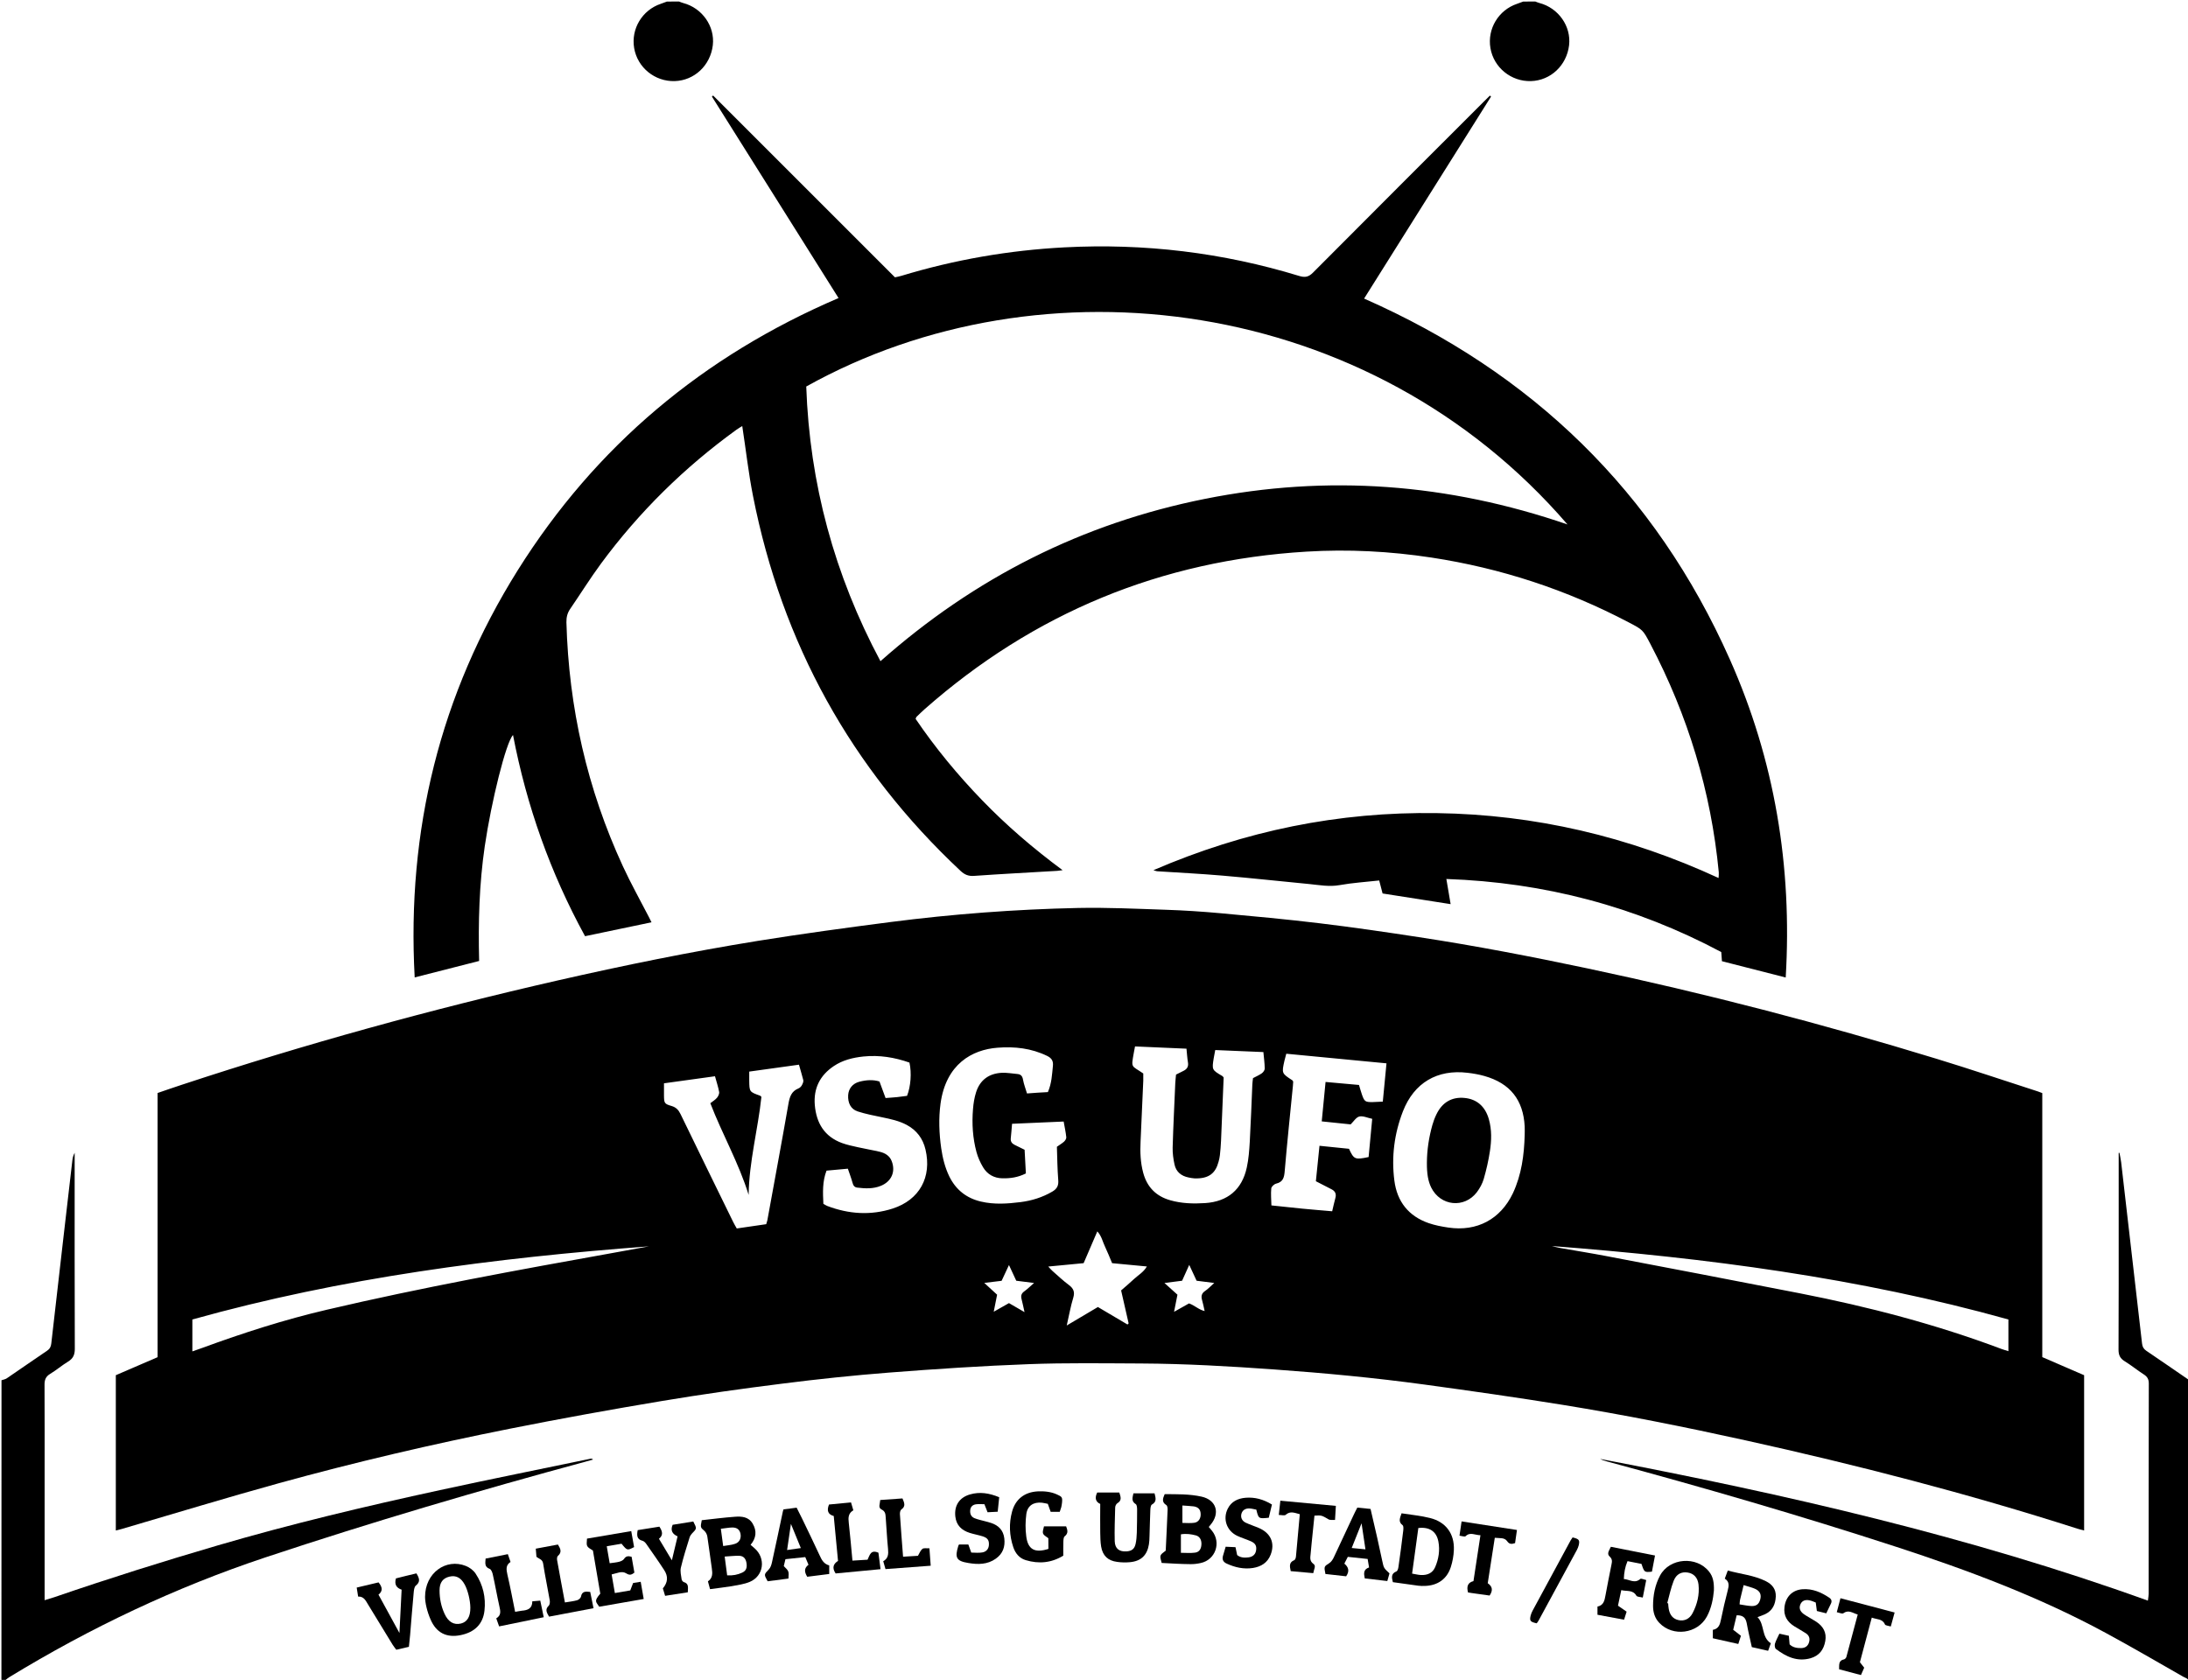 <?xml version="1.0" encoding="utf-8"?>
<!-- Generator: Adobe Illustrator 20.1.0, SVG Export Plug-In . SVG Version: 6.00 Build 0)  -->
<svg version="1.1" id="Ebene_1" xmlns="http://www.w3.org/2000/svg" xmlns:xlink="http://www.w3.org/1999/xlink" x="0px" y="0px"
	 viewBox="0 0 2913 2237" style="enable-background:new 0 0 2913 2237;" xml:space="preserve">
<style type="text/css">
	.st0{display:none;fill:#FFFFFF;}
</style>
<g>
	<path class="st0" d="M2914,2240c-970,0-1940,0-2910,0c2.8-2.2,5.4-4.8,8.5-6.6c107.8-65.9,221.2-119.7,341.3-159.6
		c140.9-46.9,283.3-88.8,426.7-127.6c3.1-0.8,6.1-1.8,9.2-2.6c-1.4-1.2-2.4-1.3-3.3-1.1c-66.8,13.9-133.7,27.3-200.4,41.8
		c-99.2,21.5-198,45-295.5,73.5c-73.2,21.4-145.9,44.3-218,69.1c-3.9,1.3-7.9,2.4-13,4c0-5.3,0-8.9,0-12.5c0-50,0-100,0-150
		c0-41.3,0.1-82.7-0.1-124c0-6.6,1.4-11.1,7.4-14.8c8.3-5,15.6-11.4,23.9-16.4c6.7-4.1,9-9,9-17c-0.3-82.7-0.2-165.3-0.2-248
		c0-4.4,0-8.8,0-13.1c-1.7,3.2-2.6,6.4-3,9.7c-4.1,35.4-8.2,70.8-12.3,106.2c-5.3,46-10.7,92-15.8,138c-0.5,4.3-1.9,7.2-5.6,9.7
		c-18,12.1-35.7,24.5-53.6,36.7c-2,1.4-4.7,1.8-7.1,2.6C2,1226,2,614,2,2c295.3,0,590.7,0,886,0c-2.7,1-5.4,2.1-8.2,3
		c-24.7,8.3-39.8,33.5-35.4,59c4.4,25.8,27.6,44.7,54,43.9c26.1-0.8,47.5-20.9,50.7-47.7C952,35,934.8,10.5,909.5,4
		c-1.9-0.5-3.7-1.3-5.5-2c374.7,0,749.3,0,1124,0c-2.7,1-5.4,2.1-8.2,3c-24.7,8.3-39.8,33.5-35.4,59c4.4,25.8,27.6,44.7,54,43.9
		c26.1-0.8,47.5-20.9,50.7-47.7c3-25.2-14.2-49.7-39.5-56.3c-1.9-0.5-3.7-1.3-5.5-2c290.7,0,581.3,0,872,0c0,612,0,1224,0,1836
		c-0.9-0.3-2-0.3-2.7-0.9c-18.7-12.8-37.3-25.8-56.1-38.4c-3.7-2.5-5.1-5.4-5.6-9.7c-9.2-80.4-18.5-160.8-27.8-241.3
		c-0.5-4.2-1.5-8.4-2.3-12.6c-0.3,0.1-0.7,0.1-1,0.2c0,28,0,56,0,84c0,59.3,0.1,118.7-0.2,178c0,7.1,2,11.7,8.2,15.4
		c8.8,5.4,16.8,12,25.5,17.6c4.7,3,6.6,6.4,6.6,12.1c-0.2,93.3-0.1,186.6-0.2,280c0,2.5-0.5,5-1,9.1
		c-237.9-85.8-482.4-141.6-729.2-188.7c3,1.6,6.1,2.6,9.3,3.4c129.2,34.9,257.7,72.2,385,113.7c95.8,31.2,189.9,66.4,278.6,114.5
		c34.8,18.9,69.1,38.9,103.5,58.5C2909.6,2234.5,2914.1,2235.1,2914,2240z M154.2,2038.1c3.4-0.9,5.6-1.4,7.8-2.1
		c69.6-20.3,139.1-41.6,209-60.9c101.8-28.1,204.5-52.1,308.1-72.7c67.3-13.4,134.8-25.5,202.4-36.9c53.2-8.9,106.6-16.4,160.2-23.1
		c47.2-6,94.6-11,142.1-14.7c61.8-4.8,123.6-8.8,185.6-11.2c49.9-1.9,100-1.1,149.9-0.9c59,0.2,117.9,3.6,176.7,7.9
		c67.1,4.8,134.1,11.1,200.8,20.2c61.4,8.4,122.7,17.1,183.8,27c81.5,13.2,162.5,29.4,243.1,47.2c148.9,32.9,296.5,71,441.8,117.6
		c2.8,0.9,5.6,1.5,9.2,2.5c0-69.4,0-137.8,0-206.8c-18.3-7.9-36.6-15.8-55.7-24.1c0-117.4,0-234.6,0-351.6c-2.6-1-4.1-1.6-5.6-2.1
		c-45-14.5-89.8-29.6-135-43.5c-153.2-46.9-308.1-87.2-464.8-120.4c-74.6-15.8-149.5-30.2-224.9-41.7
		c-43.8-6.7-87.6-13.1-131.6-18.4c-44-5.3-88.1-9.4-132.2-13.4c-24.2-2.2-48.5-3.8-72.8-4.6c-39-1.3-78-3.2-116.9-2.4
		c-83.6,1.8-167.1,8.1-250.1,18.8c-58.8,7.6-117.5,15.5-176,25c-89.7,14.5-178.8,32.7-267.4,52.9
		c-168.6,38.5-335.1,84.3-499.2,138.6c-10.7,3.5-21.3,7.3-32.7,11.1c0,117.6,0,234.8,0,351.8c-19.1,8.3-37.4,16.2-55.6,24
		C154.2,1900.3,154.2,1968.6,154.2,2038.1z M1116.4,396.9c-180.2,77.1-323.3,196.9-426.8,362.3C586,924.7,541.7,1105.6,552.4,1301.5
		c29.1-7.4,57-14.6,85.8-21.9c-1.3-51.4,0.1-102.3,7.5-152.9c8.7-59.2,28.2-138.2,37.6-148c18.1,94.2,49.7,183.2,95.9,267.9
		c29.5-6.2,58.7-12.3,88.5-18.5c-1.5-2.9-2.5-5-3.5-7c-11.6-22.5-24-44.6-34.6-67.6c-47.6-103-72.1-211.5-75.2-324.9
		c-0.2-6.6,1.2-12.3,5-17.8c13.8-20,26.6-40.8,41-60.3c50.8-68.9,111.2-128.3,180.6-178.5c2.5-1.8,5.2-3.3,7.5-4.7
		c4.8,31.8,8.3,62.6,14.3,93c38.6,196.1,130.5,362.8,276.5,499.5c5.3,4.9,10.3,7.1,17.7,6.5c36.9-2.6,73.8-4.5,110.8-6.7
		c1.5-0.1,3-0.4,7.2-0.9c-39.4-29.2-74.6-59.5-107-93c-32.7-33.8-62.5-70-88.7-108.5c0.6-1.4,0.6-2.1,1.1-2.6
		c3.6-3.5,7.2-6.9,10.9-10.3c145.4-128.3,314.9-198.1,508.3-209.8c55.7-3.4,111.3-0.5,166.5,7.9c92.3,14.1,179.9,42.8,262.6,86.3
		c18.6,9.8,18.8,9.7,28.7,28.5c50.2,95.5,81,196.9,91.2,304.3c0.2,2.1-0.2,4.2-0.3,7.6c-119.7-55.4-244.3-84.5-375-86.4
		c-130.5-1.9-255.7,23.4-377.4,76c3.1,0.9,4,1.3,4.8,1.4c28.9,1.9,57.9,3.3,86.8,5.8c38.8,3.4,77.6,7.6,116.4,11.3
		c13.2,1.2,26.1,3.8,39.7,1.4c17.3-3.1,34.9-4.2,52.9-6.2c1.6,6.3,3,11.7,4.5,17.3c30.2,4.7,59.9,9.4,90.6,14.2
		c-2-11.8-3.8-22.1-5.7-33.5c130.5,4.6,252.2,36.7,366,97.3c0.3,4.6,0.6,8.2,0.9,12.2c28.2,7.2,56.2,14.4,84.9,21.7
		c8.8-147.9-14.6-289.4-74.5-423.9c-99.3-223.1-263.1-381.6-486.8-480.2c56.5-89.9,112.8-179.4,169-269c-0.5-0.4-1-0.9-1.5-1.3
		c-2.7,2.7-5.5,5.3-8.1,8c-75.9,75.9-151.9,151.7-227.5,227.8c-5.8,5.8-10.6,6.8-18.2,4.4c-102-31.1-206.3-43.7-312.8-38.1
		c-73.9,3.9-146.2,16.4-216.9,37.9c-2.8,0.8-5.7,1.3-8.6,2c-80.9-80.9-161.5-161.5-242.1-242.1c-0.5,0.5-1.1,0.9-1.6,1.4
		C1003.7,217.7,1059.7,306.8,1116.4,396.9z M1546.6,2081.3c13.1,0.7,25.7,1.5,38.3,1.8c4.6,0.1,9.3-0.5,13.8-1.5
		c19.6-4.3,27.6-27.2,15-42.9c-1.4-1.8-2.9-3.4-4.3-5.1c0.9-1.2,1.5-2,2.2-2.7c13.3-15.6,8-33.3-11.8-37.7
		c-16.2-3.6-32.8-3.3-49.1-3.3c-2.7,6-4.1,10.7,2.2,14.6c1.4,0.8,1.8,4.1,1.7,6.2c-0.7,18.3-1.6,36.5-2.5,54.4
		C1543.7,2071.2,1543.7,2071.2,1546.6,2081.3z M945.3,2116.2c10.2-1.4,19.4-2.4,28.5-4c8.1-1.5,16.6-2.6,24.1-5.7
		c18.9-7.7,22-31.5,6.5-44.9c-1.7-1.4-3.3-2.9-5.2-4.5c7.5-9.2,8.5-18.5,2.8-28.2c-5.4-9.2-14.6-9.9-23.7-9.2
		c-14.8,1.1-29.6,3.1-44.1,4.6c-2,9.8-1.7,9.6,3.6,14.3c2,1.7,3.4,4.8,3.8,7.4c2.2,14.1,3.8,28.4,6,42.5c1,6.8,1.2,13.1-5.2,17.2
		C943.5,2109.3,944.2,2112.2,945.3,2116.2z M2312.1,2151c8.9-0.3,12.1,3.6,13.3,10.6c1.9,10.7,4.5,21.3,6.8,31.9
		c7.6,1.7,14.4,3.3,21.7,4.9c1.3-3.7,2.4-6.7,3.6-10c-13-8.5-7.9-25-17.7-34.8c4-1.6,7.2-2.6,10.2-4c9.8-4.7,13.6-13.1,14.1-23.4
		c0.4-10-4.8-16.3-13.2-20.5c-15.9-8-33.6-9.5-50.7-14.2c-1.6,4.3-2.7,7.3-4,10.8c6.5,4.1,5.5,9.7,3.9,15.8
		c-3.3,12.9-6.4,25.8-9,38.8c-1.3,6.5-3.1,12.1-10.8,13.6c0,3.9,0,7.4,0,11.2c11.4,2.6,22.4,5,33.9,7.6c1.3-4.2,2.4-7.5,3.5-10.9
		c-3.7-2.9-6.8-5.3-10.3-8C2309,2163.8,2310.5,2157.5,2312.1,2151z M1866,2015.2c-2.3,6.6-4.6,11.3,1.4,15.7c1.4,1,1.2,4.9,0.9,7.3
		c-2,16.2-4.1,32.4-6.4,48.5c-0.3,2.1-1.3,5.2-2.7,5.8c-7.3,3-6.3,8.1-4.7,14.3c11.3,1.6,22.5,3.3,33.7,4.7c3,0.4,6,0.4,9,0.3
		c17-0.5,29.4-9.2,34.5-25.3c2.3-7.2,3.7-14.9,4-22.5c0.8-21.6-10.6-37.3-31.6-42.6C1891.9,2018.4,1879.2,2017.3,1866,2015.2z
		 M565.9,2126.7c0.2,7.6,2.6,19,7.3,29.7c7.7,17.9,21.2,24.8,40.2,20.9c18.4-3.7,29.7-14.6,31.6-32.5c2-17.7-2-34.6-11.8-49.4
		c-2.9-4.4-8.1-8.2-13-10.2C593.9,2074.9,565.8,2094.4,565.9,2126.7z M2281.8,2118.1c0.3-10.9-1.1-18.6-6.3-25.2
		c-16.6-21.2-52.7-18.4-65.3,5.2c-6.7,12.6-9.3,26.3-9.3,40.4c0,8.5,2.3,16.4,8.5,22.8c18.1,18.7,50.7,14.4,63.1-8.5
		C2278.8,2141.1,2280.9,2128.4,2281.8,2118.1z M1509,1988.6c-1.3,5.7-3,10.6,3.3,14.3c1.5,0.9,1.8,4.7,1.8,7.2
		c0.1,10.3,0,20.6-0.4,30.9c-0.2,5-0.5,10-1.6,14.8c-1.6,6.8-5.2,9.5-11.9,10c-9.8,0.8-15.6-3.5-15.9-13.5
		c-0.4-15,0.1-29.9,0.6-44.9c0.1-2,1.3-4.7,2.9-5.7c6.3-3.8,4.3-8.6,2.6-14.3c-10.1,0-19.9,0-29.4,0c-3.7,7.3-2,12.6,4,15.2
		c0,13.3-0.1,25.6,0,37.9c0.1,6.3,0.1,12.7,1.2,18.9c2,12.2,9,18.7,21.3,20.4c5.6,0.7,11.3,0.9,16.9,0.4
		c14.7-1.3,22.9-9.1,25.4-23.7c0.6-3.6,0.7-7.3,0.8-10.9c0.4-11.6,0.6-23.3,1.1-34.9c0.1-2.5,0.4-6.4,2-7.2c6.9-3.8,5.1-9,3.6-15
		C1527.8,1988.6,1518.9,1988.6,1509,1988.6z M1395.7,2048.4c0,5.3,0,9.9,0,14.2c-18,5.8-27.3,0.9-29.5-16.7
		c-1.2-9.8-1.2-20,0.1-29.7c1.5-11.2,9.6-16.3,20.9-15.1c2.6,0.3,5.2,1,7.7,1.5c1.3,3.7,2.6,7.1,3.8,10.6c4.2,0,8,0,12.1,0
		c0.8-2.3,1.5-4.2,2-6.1c0.5-1.9,0.9-3.9,1-5.9c0.7-7.3,0.1-8.1-6.9-11.2c-8.1-3.5-16.7-4.4-25.4-4c-17.4,0.9-29.7,10.2-34.2,27
		c-4.2,15.8-3.5,31.7,1.6,47.2c2.8,8.3,8.2,14.9,16.7,17.4c17.3,5.1,34.1,3.7,49.9-6c0-6.4-0.2-12.4,0.1-18.4
		c0.1-2.5,0.2-6.1,1.7-7.3c5.4-4.1,3.8-8.5,2-13.3c-10,0-19.8,0-29.5,0C1387.3,2042.6,1387.3,2042.6,1395.7,2048.4z M818.6,2121.4
		c-1.5-8.7-2.9-16.4-4.4-24.8c6.9-1.4,13.4-5.2,19.5-1.4c4.4,2.8,7,2,10.8-1c-1.2-7.2-2.5-14.3-3.7-21.1c-4.6-1.3-7.6-1.1-10.1,2.9
		c-1.2,1.9-4,3.1-6.4,3.7c-3.8,1-7.7,1.2-12.7,2c-1.3-7.6-2.5-14.6-3.9-22.6c7.2-1.2,13.6-2.3,19.7-3.4c7.5,9.2,7.5,9.2,16.7,4.5
		c-1.2-6.6-2.4-13.3-3.8-21.3c-20.3,3.5-39.8,6.8-58.9,10c-0.8,10.5-0.8,10.5,7.9,15.9c3.3,19.1,6.6,38.4,9.8,57.4
		c-8.7,10.3-5.8,10.6-1.4,17.4c19.4-3.4,39-6.8,59.2-10.3c-1.4-8.1-2.7-15.1-4-22.9c-4.2,0.7-7.3,1.2-10.1,1.6
		c-1.5,3.9-2.7,6.9-3.8,9.9C832.4,2119.1,826.2,2120.2,818.6,2121.4z M1849.9,2095.2c-7.6-7.2-7.7-7.2-9.7-16.5
		c-2.3-10.4-4.5-20.8-6.8-31.2c-2.8-12.6-5.8-25.1-8.8-38.1c-6.3-0.7-11.8-1.2-17.6-1.8c-1.9,3.8-3.6,7-5.1,10.2
		c-8.7,18.7-17.3,37.4-26.2,56c-1.4,2.8-3.3,5.9-5.8,7.6c-7.2,4.7-7.4,4.5-5.4,14.6c9.2,1,18.7,2.1,27.6,3.1
		c4.9-7.1,3-12.4-2.4-16.9c1.6-3.2,3-5.8,4.6-9c8.7,0.9,17.2,1.9,26.4,2.8c0.7,4,1.3,7.4,1.9,11.3c-7.7,2.7-7.1,8.1-5.7,14.6
		c10,1.2,19.8,2.3,30,3.5C1848.1,2101.7,1849,2098.6,1849.9,2095.2z M1043.1,2010c-0.6,2.3-1,3.2-1.2,4.1
		c-4.7,22.1-9.3,44.2-14.2,66.3c-0.7,3.4-1.9,7.2-4.2,9.6c-6.5,6.9-6.8,6.6-1.6,15.8c9.2-1.2,18.6-2.4,27.7-3.6
		c0.7-9.8,0.7-9.8-6.2-16.6c0.7-2.9,1.4-6,2.2-9.2c9.3-1,17.7-1.9,26.4-2.8c1.7,4,2.9,6.9,4.3,10.2c-6.3,4.8-5.3,10.1-1.7,16
		c10-1.3,19.7-2.5,29.3-3.7c0-4.6,0-7.8,0-11.4c-6.9-1.9-9.8-7.1-12.6-13c-7.6-16.6-15.6-33-23.6-49.5c-2.3-4.7-4.7-9.4-7.2-14.4
		C1054.4,2008.5,1048.9,2009.2,1043.1,2010z M1693.4,2003.5c-11.4-7-22.9-10-35.1-8.9c-10,0.9-18.7,4.9-23.6,14.5
		c-6.9,13.7-1.5,29.5,12.6,36.2c6,2.8,12.5,4.7,18.5,7.4c5.8,2.6,7.5,6.2,6.6,12c-0.8,5.2-4.3,8.6-10.2,9.3
		c-5.3,0.6-10.6,0.4-15-3.1c-0.7-3.5-1.4-6.7-2.2-10.5c-4.5-0.2-8.6-0.4-13.1-0.6c-1.4,4.6-2.6,8.4-3.6,12.2
		c-1.3,4.8,0.2,8.2,5,10.3c11.2,5.1,22.8,7.7,34.9,5.8c10.8-1.7,19.4-7,23.6-17.7c6-15.5,0-28.8-15.8-35.6
		c-5.8-2.5-11.9-4.3-17.6-7.1c-4.9-2.4-6.8-6.9-5.6-11.5c1.2-4.7,4.9-7.5,10.5-7.4c3.2,0.1,6.5,1,9.4,1.6c3,12.3,3,12.3,16.6,10.8
		C1690.5,2015.5,1691.9,2009.5,1693.4,2003.5z M1289.2,2056.7c-4.7,0-8.8,0-12.5,0c-0.6,1.1-0.8,1.4-0.9,1.7
		c-5,16.2-2.7,20.4,13.5,23c12.6,2,25.3,2.2,36.4-5.8c9.3-6.7,12.6-15.9,11.3-27c-1.3-10.9-7.7-17.3-17.7-20.6
		c-4.7-1.6-9.6-2.6-14.4-3.9c-2.6-0.7-5.2-1.4-7.6-2.4c-4.6-2-6.1-5.9-5.7-10.6c0.4-4.7,3.4-7.3,7.7-7.9c3.8-0.6,7.7-0.1,11.2-0.1
		c1.6,4.1,2.8,7.1,4.2,10.7c4.3-0.2,8.5-0.4,13.5-0.7c0.7-7,1.3-13.1,2-19.3c-13.5-5.5-26-7.5-39-3.7c-14.2,4.1-21.1,14.9-19.4,29.5
		c1.4,11.7,8.6,18.4,19.2,21.7c5.7,1.8,11.7,2.8,17.3,4.6c6.4,2,8.4,5,8.2,10.9c-0.2,5.3-3.1,9.5-8.8,10.5
		c-4.7,0.8-9.7,0.2-14.7,0.2C1291.6,2063.3,1290.4,2060,1289.2,2056.7z M2431.4,2148.4c2.3-5,4.4-9.1,6.2-13.3
		c1.3-3.1,0.7-5.7-2.3-7.7c-10.7-7.2-22.2-12.2-35.4-11.3c-13.6,1-22.5,9.9-24.2,23.5c-1.4,11.7,3.6,19.9,13.1,25.9
		c5.1,3.2,10.4,6,15.4,9.3c4.4,2.9,5.7,7.1,4.1,12.2c-1.6,5.2-5.3,7.5-10.5,7.5c-5.7,0.1-11.2-0.9-15.3-5c-0.4-4-0.7-7.6-1-11.4
		c-4.4-1-8.1-1.8-12.6-2.8c-2.3,4.9-4.6,8.9-5.9,13.3c-0.6,2.1-0.2,5.9,1.2,7c13.6,10.5,28.5,17.4,46.2,12.4
		c11.5-3.2,17.5-11.4,19.6-22.9c2-11.2-2.7-19.4-11.7-25.5c-3-2.1-6.2-3.8-9.4-5.7c-2.6-1.6-5.2-3-7.6-4.7c-5.1-3.8-6.4-8.1-4.4-13
		c2-4.7,6.4-6.7,12.5-5.2c2.8,0.7,5.5,2,7.9,2.8c0.6,4.3,1,7.8,1.5,11.3C2423,2146.3,2426.5,2147.2,2431.4,2148.4z M554.4,2095.2
		c-9.5,2.3-19,4.6-27.5,6.7c-2.3,8.7,1.3,12.8,7.6,15c-1,19.6-1.9,38.5-2.9,57.7c-9.4-17.2-18.5-33.8-27.9-51.1
		c5.8-4.6,5.4-9.9,0.1-16.3c-9.2,2.2-19,4.5-29.1,6.9c0.8,4.7,1.3,7.9,1.9,12c7.5-0.4,10,5.4,13.2,10.5
		c10.9,17.9,21.8,35.8,32.8,53.7c1.4,2.2,3,4.2,4.8,6.6c5.8-1.3,11.2-2.6,16.8-3.9c0.6-5.7,1.2-10.7,1.6-15.6
		c1.6-18.6,3-37.2,4.7-55.8c0.3-3.5,0.7-8.3,2.9-10.1C559.6,2106.7,558.8,2102.1,554.4,2095.2z M2165.6,2146.2
		c-4.1-2.9-7.6-5.3-11.5-8.1c1.4-6.7,2.9-13.4,4.4-20.7c7.5,2,15.4-0.7,20.1,7.4c1,1.7,5.1,1.6,8.5,2.5c1.6-8.3,3-15.3,4.6-23.3
		c-3.2-0.7-6.8-2.5-7.9-1.5c-7.5,6.7-14.3,0.6-21.9,0.1c0.3-8.4,1.6-16.1,4.9-23.8c6.6,1.3,12.7,2.5,18.6,3.7
		c3.8,11.4,3.8,11.4,13.9,10.3c1.3-6.8,2.6-13.8,4.1-21.5c-20.3-4-39.4-7.8-58.8-11.6c-1.9,4.7-6.1,9-1.5,13.1
		c3.8,3.5,3.1,7,2.3,10.8c-2.7,13.7-5.6,27.4-8,41.1c-1.2,6.7-2.5,13-10.6,14.6c0,3.9,0,7.1,0,10.9c12,2.2,23.6,4.4,35.4,6.6
		C2163.5,2152.8,2164.4,2150,2165.6,2146.2z M877.3,2049.1c6.1-4.8,4.6-10,0.6-16c-9.8,1.6-19.5,3.1-28.9,4.6
		c-1.4,7.3-1.1,12.3,6.4,14.2c2,0.5,3.9,2.5,5.1,4.3c8,11.4,16.1,22.9,23.7,34.6c5.7,8.7,4.9,16.7-1.7,24.5c0.9,2.8,1.8,5.9,3,9.9
		c10.4-1.6,20.3-3.2,30.2-4.7c0.2-6.3,1.5-11.5-5.3-13.6c-1.2-0.4-2.7-2.3-2.9-3.6c-0.7-5.2-2.1-10.8-1-15.7
		c3.2-13.6,7.5-26.9,11.6-40.2c0.6-2.1,2-4.1,3.6-5.7c6-6.2,6.1-6.1,1.3-15.5c-9.2,1.5-18.6,3-27.5,4.4c-3.4,8.1,0.3,12.6,6.6,15.4
		c-2.5,10.4-4.8,20.2-7.6,31.9C888.1,2067.1,882.8,2058.3,877.3,2049.1z M1954.5,2120.7c9.7,1.4,19.4,2.7,28.6,4
		c4.9-7.2,3.5-12.2-2.5-16.4c3.2-20.2,6.3-40.1,9.4-60.5c6.5,0.9,12.8-0.7,16.5,4.6c3,4.3,6.2,4,10.5,2.5c0.8-5.7,1.6-11.1,2.5-17.5
		c-24.8-3.8-48.6-7.5-73.7-11.4c-1,6.4-1.8,12.2-2.8,19c3.4,0.4,7,1.8,8.1,0.7c6.2-6.1,12.3-1.4,19.8-1.3
		c-3.2,20.9-6.2,40.8-9.3,61.1C1954.4,2107.4,1952.2,2112.2,1954.5,2120.7z M2492,2154.1c6.9,2.7,14.2,1.3,17.5,9.2
		c0.6,1.5,4.6,1.7,7.8,2.7c1.8-6.4,3.3-12.1,5.1-18.6c-24.4-6.4-48-12.6-72.1-19c-1.7,6.5-3.2,11.9-4.9,18.6
		c3.5,0.6,7.1,2.5,8.7,1.4c7-5.1,12.3-0.3,19.2,1.7c-5.1,19.2-10,37.8-15.1,56.4c-0.4,1.3-1.9,3.1-3.1,3.3
		c-7.6,1.5-6.5,7.2-6.6,13.2c9.7,2.6,19.2,5.1,29.1,7.7c1.6-3.7,2.9-6.7,4.3-9.8c-2-2.5-3.8-4.9-5.7-7.3
		C2481.4,2193.8,2486.6,2174.3,2492,2154.1z M1748.4,2094.9c0.9-5.1,4.1-9.5,0.2-12.3c-5.4-3.8-4.3-8.3-3.8-13.2
		c0.5-5,0.9-9.9,1.4-14.9c1.2-12.1,2.5-24.2,3.7-36.2c9.7-0.6,9.6-0.4,18.7,4.9c2.1,1.2,5.4,0.5,8.7,0.8c0.4-6.8,0.7-12.3,1.1-18.7
		c-25-2.3-49-4.6-73.9-6.9c-0.7,6.5-1.3,12.3-2.1,19c3.9,0,7.7,1.2,9.2-0.2c6.2-5.5,12-2.6,18.8-0.8c-1.7,19.1-3.3,37.6-5.1,56.1
		c-0.2,1.8-1,4.6-2.3,5.1c-7.3,3-6,8.3-4.7,14.6C1728.1,2093,1737.6,2093.9,1748.4,2094.9z M1112.5,2095.3
		c19.8-1.9,39.5-3.8,59.9-5.7c-1.1-8.5-2-15.6-2.8-21.9c-10.4-4.5-11.6,3.3-14.5,9.3c-6.5,0.4-12.9,0.8-20.1,1.2
		c-1.7-17.5-3.1-34.1-4.9-50.5c-0.7-6.6-0.7-12.5,6.1-16.5c-1.1-3.8-2.1-7.1-3.1-10.5c-10.5,1-20.1,1.9-29.3,2.8
		c-3.1,8.1-1.5,13.3,6.3,15.3c1.9,20.2,3.8,39.7,5.7,59.8C1109.8,2082.5,1107.3,2087.5,1112.5,2095.3z M685.8,2146.4
		c-3.5-17.3-6.5-33.6-10.1-49.8c-1.5-6.5-2.6-12.4,4.2-16.7c-1.2-3.5-2.3-6.6-3.6-10.4c-10.1,2-19.7,3.9-29.6,5.9
		c-0.5,6-1.8,11.1,5.4,13.7c2,0.7,3.5,4.5,4.1,7.1c3.1,14.3,5.7,28.7,8.9,43c1.4,6.1,2.6,11.8-4.2,15.8c1.3,3.7,2.5,7,3.8,10.7
		c20.2-4.1,39.6-8.1,59.4-12.2c-1.7-7.9-3.1-14.7-4.6-22.1c-3.8,0.3-6.9,0.6-10.6,0.9c-0.1,9.8-6.3,11.9-13.8,12.5
		C692.3,2145.2,689.8,2145.8,685.8,2146.4z M1239.1,2085c-0.6-8.1-1.1-15.3-1.7-23.2c-3.8,0.2-7.5-0.6-9.4,0.8
		c-2.6,2-3.9,5.8-5.9,9.2c-6.4,0.4-12.9,0.8-19.8,1.2c-1.5-19.7-2.9-38.2-4.2-56.8c-0.1-2,0.5-5.2,1.9-6.1c6.2-4.2,4-8.9,1.5-14.7
		c-9.8,0.7-19.7,1.4-29.6,2.1c-0.3,5.2-3.2,10.3,1.9,12.7c5.1,2.5,5.1,6.5,5.4,10.7c1.1,13.9,1.7,27.9,3.1,41.8
		c0.7,6.7,0.5,12.5-6.4,16.3c1.1,3.7,2,7.1,3,10.5C1199.4,2088,1218.8,2086.5,1239.1,2085z M713.3,2062.3c0.4,4.5,0.6,7.8,0.9,10.7
		c3.5,2.9,8.1,3.3,8.9,8.9c2.5,16.4,6,32.7,8.8,49c0.4,2.3,0.1,5.8-1.3,7.2c-5.3,5.1-2.5,9.3,0.4,14.6c19.7-3.7,39.1-7.4,59.2-11.2
		c-1.7-8.1-3.1-15.1-4.4-21.7c-6.6-0.9-11.1-0.7-12.3,6.3c-0.3,1.9-3.1,4.2-5.2,4.8c-5,1.4-10.2,1.9-16.2,2.9
		c-3.6-19.3-7.1-37.8-10.4-56.4c-0.3-1.8-0.1-4.5,1-5.5c5.8-5.1,3.4-9.8,0.1-15.2C733.2,2058.6,723.8,2060.3,713.3,2062.3z
		 M2045.9,2161.7c0.8-1.2,1.9-2.5,2.6-3.9c17-31.3,33.9-62.5,50.9-93.9c1.1-2,2.1-4.2,2.5-6.4c1.4-6.9,0.3-8.2-8.2-10.3
		c-0.8,1.2-1.8,2.5-2.6,3.9c-17,31.3-33.9,62.6-50.8,93.9c-1.1,2-2,4.2-2.5,6.4C2036.2,2158.5,2037.3,2159.8,2045.9,2161.7z"/>
	<path d="M2,1838c2.4-0.8,5.1-1.2,7.1-2.6c17.9-12.2,35.7-24.6,53.6-36.7c3.7-2.5,5.1-5.4,5.6-9.7c5.2-46,10.5-92,15.8-138
		c4.1-35.4,8.1-70.8,12.3-106.2c0.4-3.3,1.3-6.5,3-9.7c0,4.4,0,8.8,0,13.1c0,82.7-0.1,165.3,0.2,248c0,8-2.3,12.9-9,17
		c-8.2,5-15.6,11.4-23.9,16.4c-6,3.6-7.5,8.2-7.4,14.8c0.2,41.3,0.1,82.7,0.1,124c0,50,0,100,0,150c0,3.6,0,7.2,0,12.5
		c5.1-1.6,9.1-2.7,13-4c72.1-24.8,144.8-47.7,218-69.1c97.5-28.5,196.3-52,295.5-73.5c66.7-14.5,133.6-27.9,200.4-41.8
		c0.9-0.2,2,0,3.3,1.1c-3.1,0.9-6.1,1.8-9.2,2.6c-143.3,38.8-285.7,80.7-426.7,127.6c-120.1,40-233.5,93.8-341.3,159.6
		c-3,1.9-5.6,4.4-8.5,6.6c-0.7-0.3-1.9-0.6-1.9-1c-0.2-2.7-0.1-5.3-0.1-8C2,2100,2,1969,2,1838z"/>
	<path d="M2914,2240c0.1-4.9-4.4-5.5-7.2-7.1c-34.4-19.7-68.7-39.6-103.5-58.5c-88.8-48.1-182.9-83.3-278.6-114.5
		c-127.3-41.5-255.8-78.8-385-113.7c-3.2-0.9-6.3-1.8-9.3-3.4c246.8,47.1,491.3,102.9,729.2,188.7c0.5-4.1,1-6.6,1-9.1
		c0-93.3,0-186.7,0.2-280c0-5.7-1.9-9.1-6.6-12.1c-8.7-5.6-16.7-12.2-25.5-17.6c-6.2-3.8-8.2-8.3-8.2-15.4
		c0.3-59.3,0.2-118.7,0.2-178c0-28,0-56,0-84c0.3-0.1,0.7-0.1,1-0.2c0.8,4.2,1.8,8.4,2.3,12.6c9.3,80.4,18.6,160.8,27.8,241.3
		c0.5,4.3,1.9,7.2,5.6,9.7c18.8,12.7,37.4,25.6,56.1,38.4c0.8,0.5,1.8,0.6,2.7,0.9c0,131.3,0,262.7-0.1,394
		C2915.9,2234.6,2917.9,2238.1,2914,2240z"/>
	<path d="M904,2c1.8,0.7,3.6,1.5,5.5,2c25.3,6.6,42.5,31,39.5,56.3c-3.2,26.8-24.5,46.9-50.7,47.7c-26.4,0.8-49.6-18-54-43.9
		c-4.4-25.6,10.7-50.7,35.4-59c2.8-0.9,5.5-2,8.2-3C893.3,2,898.7,2,904,2z"/>
	<path d="M2044,2c1.8,0.7,3.6,1.5,5.5,2c25.3,6.6,42.5,31,39.5,56.3c-3.2,26.8-24.5,46.9-50.7,47.7c-26.4,0.8-49.6-18-54-43.9
		c-4.4-25.6,10.7-50.7,35.4-59c2.8-0.9,5.5-2,8.2-3C2033.3,2,2038.7,2,2044,2z"/>
	<path d="M154.2,2038.1c0-69.5,0-137.8,0-206.8c18.2-7.9,36.5-15.8,55.6-24c0-117.1,0-234.3,0-351.8c11.4-3.9,22-7.6,32.7-11.1
		c164.2-54.2,330.7-100.1,499.2-138.6c88.6-20.2,177.7-38.4,267.4-52.9c58.5-9.4,117.3-17.4,176-25c83-10.7,166.4-17,250.1-18.8
		c38.9-0.8,77.9,1.1,116.9,2.4c24.3,0.8,48.6,2.4,72.8,4.6c44.1,4,88.2,8.1,132.2,13.4c44,5.3,87.8,11.7,131.6,18.4
		c75.4,11.5,150.2,25.9,224.9,41.7c156.8,33.2,311.7,73.5,464.8,120.4c45.2,13.8,90,29,135,43.5c1.6,0.5,3.1,1.2,5.6,2.1
		c0,117,0,234.2,0,351.6c19.1,8.3,37.3,16.2,55.7,24.1c0,69,0,137.5,0,206.8c-3.6-1-6.4-1.6-9.2-2.5
		c-145.3-46.6-292.9-84.7-441.8-117.6c-80.6-17.8-161.6-34-243.1-47.2c-61.1-9.9-122.5-18.6-183.8-27
		c-66.7-9.1-133.7-15.4-200.8-20.2c-58.8-4.2-117.7-7.6-176.7-7.9c-50-0.2-100-1-149.9,0.9c-61.9,2.3-123.8,6.4-185.6,11.2
		c-47.5,3.7-94.9,8.7-142.1,14.7c-53.5,6.7-107,14.2-160.2,23.1c-67.6,11.3-135.2,23.5-202.4,36.9
		c-103.5,20.6-206.3,44.6-308.1,72.7c-69.9,19.3-139.3,40.5-209,60.9C159.8,2036.6,157.5,2037.2,154.2,2038.1z M2029.9,1511.2
		c0-3.7,0.2-7.3,0-11c-1.8-35.5-19.4-57.6-53.5-67.3c-7.3-2.1-14.9-3.4-22.5-4.3c-40.4-4.9-71.3,13.3-86.1,51.3
		c-11.5,29.7-15.5,60.6-11.4,92.3c3.6,27.9,18.9,47.3,45.7,56.6c8.4,2.9,17.4,4.6,26.2,5.9c38.1,5.6,69.3-11,85.9-45.7
		C2025.7,1564.4,2029.2,1538.1,2029.9,1511.2z M1522.1,1429.5c0,3,0.1,6.3,0,9.6c-1.2,27-2.4,53.9-3.6,80.9
		c-0.7,14.1-0.2,28,3.5,41.7c5.1,19,17,31.2,35.9,36.6c15.3,4.4,30.9,4.8,46.6,3.8c29.9-2,49-17.9,55.4-47.3
		c2.5-11.3,3.3-23.1,4-34.7c1.4-25.3,2.3-50.6,3.4-75.9c0.1-2.9,0.6-5.9,0.9-8.5c4.3-2.3,8.3-4,11.8-6.5c1.9-1.4,3.9-4.2,3.8-6.3
		c-0.1-7.2-1.1-14.3-1.8-21.9c-22.1-0.9-42.9-1.8-64.1-2.7c-0.8,4.2-1.4,7.5-2,10.7c-2.5,15.7-2.5,15.7,11.6,24
		c0.5,0.3,0.8,1,1.6,1.9c-1.1,27.9-2.3,56.2-3.5,84.5c-0.3,6.3-0.8,12.6-1.5,18.9c-0.3,3-1,5.9-1.8,8.8c-3.9,14.7-12.3,22.8-32,22.1
		c-2.6-0.1-5.3-0.7-7.9-1.2c-9.7-1.9-16.6-7.5-18.7-17.2c-1.6-7.4-2.7-15.2-2.5-22.7c0.8-28.6,2.3-57.3,3.5-85.9
		c0.2-3.9,0.7-7.8,1-11.2c3.9-1.9,6.8-3.4,9.8-4.9c4.7-2.3,7-5.6,6.1-11.2c-1-5.8-1.3-11.8-2-18.4c-23.1-1-45.6-2-68.5-3
		c-0.6,3.4-1,5.6-1.5,7.9C1505.7,1423.1,1506.1,1418.4,1522.1,1429.5z M1395.1,1454.3c5.1-11.7,5.5-23.4,6.7-34.9
		c0.7-6.5-1.7-10.4-7.7-13.3c-21-10.2-43.1-12.7-66.1-10.9c-33.8,2.6-68.5,21.7-75.8,74.3c-2.7,19.9-1.9,39.9,0.9,59.7
		c1.9,12.9,5,25.5,10.7,37.3c8.8,17.9,22.9,29.1,42.3,33.6c17.5,4.1,35,2.9,52.6,0.7c15-1.9,29.1-6.3,42.3-14
		c6.3-3.7,8.5-8,7.9-15.3c-1.2-14.9-1.3-29.8-1.8-44.4c3.7-2.6,6.9-4.5,9.6-6.9c1.5-1.4,3.1-4,2.9-5.8c-0.7-6.8-2.2-13.5-3.5-20.9
		c-23.4,1-45.7,2-68.7,3c-0.6,6.7-1,13-1.7,19.2c-0.5,4.3,1.4,7,5,8.8c4.4,2.2,8.8,4.3,13.4,6.6c0.6,10.9,1.1,21.4,1.7,31.5
		c-10.7,5.4-20.9,6.7-31.3,6.5c-11.1-0.2-20.1-5.3-25.7-14.7c-3.7-6.2-6.8-13.1-8.7-20c-5.1-18.8-6.3-38.1-4.7-57.4
		c0.6-7.6,1.8-15.3,4.1-22.5c5.2-16.4,17.2-25,34.2-25.9c6.9-0.3,13.9,1,20.8,1.6c4.7,0.4,6.7,2.9,7.5,7.6
		c1.1,6.1,3.4,11.9,5.3,18.3C1377.2,1455.3,1385.8,1454.8,1395.1,1454.3z M1096.2,1603.1c2.2,1.2,3.6,2.2,5.1,2.8
		c28.6,10.9,57.9,12.9,87.1,3.5c36-11.6,52.3-42,43.8-78.5c-3.5-14.9-11.8-25.8-25.2-33c-10.2-5.4-21.2-7.7-32.3-10
		c-11-2.3-22.2-4.4-32.9-7.9c-9.1-3-13.2-11.3-12.6-21.6c0.5-8.6,5.8-15.5,14.9-17.9c9.1-2.4,18.3-3,26.8-0.3
		c2.9,7.8,5.4,14.8,8.1,22c6-0.5,10.6-0.7,15.2-1.2c4.6-0.5,9.1-1.2,13.4-1.7c4.9-12.5,6.3-30.5,3.2-44.3
		c-19.6-6.9-40-10.3-61.3-8.1c-14.1,1.5-27.6,4.8-39.5,12.8c-18.4,12.4-27.1,29.7-25.2,52c2.1,23.9,12.8,41.8,36.1,50.4
		c6.8,2.5,14.1,4,21.2,5.6c9.7,2.2,19.6,3.8,29.3,6.1c7,1.7,13.1,5.3,15.8,12.5c5.4,14-0.3,27-14.4,32.8
		c-10.2,4.2-20.8,3.7-31.5,2.4c-3.9-0.5-5.3-2.9-6.3-6.5c-1.7-6.3-4.1-12.4-6.2-18.7c-10.3,0.9-19.2,1.7-28.4,2.6
		C1094.8,1573.4,1095.5,1587.9,1096.2,1603.1z M1063.7,1417.8c-22.2,3.1-43.9,6.1-66.2,9.2c0,4.4,0,8,0,11.7
		c0.2,15.3,0.2,15.3,14.5,20.4c0.6,0.2,1,0.9,1.7,1.6c-4.6,43.4-16.4,86.1-17,130.5c-13.1-42.5-35.2-81-51-122.1
		c3.3-2.6,6.6-4.5,8.9-7.3c1.7-2,3.3-5.4,2.8-7.8c-1.2-6.8-3.5-13.3-5.5-20.8c-23.1,3.2-45.3,6.3-67.9,9.4c0,6.1,0,11.1,0,16
		c0.1,10.3,0.4,11.4,10.1,14.2c6.1,1.8,9.2,5.3,11.9,10.7c23.2,48,46.7,95.8,70.1,143.7c1.4,2.9,3.1,5.7,4.8,8.7
		c13.7-2,26.7-3.9,39.2-5.7c0.8-2.6,1.2-3.8,1.5-5.1c9.4-51.8,19.1-103.5,28.1-155.3c1.6-9.1,3.9-16.5,13.1-20.3
		c1.8-0.7,3.5-2.2,4.5-3.9c1.2-2.1,2.6-4.9,2.2-7.1C1067.9,1431.8,1065.7,1425.2,1063.7,1417.8z M1845.9,1416
		c-45-4.3-89.2-8.5-133.4-12.8c-1.1,4-1.8,6.5-2.4,9.1c-3.8,17-3.8,17,10.5,26.3c0.5,0.3,0.7,1.1,1.1,1.8c-0.1,1.8-0.2,3.8-0.4,5.8
		c-3.7,37.8-7.7,75.5-10.9,113.3c-0.7,8.5-2.1,14.5-11.4,16.7c-2.6,0.6-6.3,4-6.5,6.4c-0.7,7.4,0,15,0.2,22.6
		c14.6,1.5,27.8,3,41.1,4.3c13.2,1.3,26.3,2.3,39.8,3.5c1.5-6.4,2.7-11.9,4.2-17.4c1.5-5.2,0.2-9.1-4.7-11.7
		c-6.8-3.5-13.6-7-21.2-10.9c1.5-15.3,3.1-31,4.8-47.2c14.1,1.4,27,2.8,39.3,4c6.5,14.2,8,14.8,26.1,11c1.6-16.6,3.1-33.4,4.8-50.9
		c-6.3-1.3-12.2-4.2-17.1-3.1c-4.3,1-7.6,6.6-11.6,10.5c-12.4-1.3-25.1-2.6-38.5-4c1.7-17.9,3.4-34.7,5.1-52.5
		c15.3,1.4,29.7,2.7,44.5,4c1.4,4.5,2.5,8.7,3.9,12.7c3.3,9.5,4.5,10.2,14.3,10.1c4.2-0.1,8.5-0.4,13.5-0.6
		C1842.6,1449.9,1844.2,1433.5,1845.9,1416z M864.1,1659.7c-205.4,15.4-409,41.7-608,97.4c0,14.1,0,27.8,0,42.5
		c5.1-1.8,9.1-3.2,13.1-4.6c54.4-20,109.5-37.7,166-50.9c126.7-29.7,254.7-53,382.8-76C833.4,1665.2,848.7,1662.4,864.1,1659.7z
		 M2066.1,1659.3c3.7,0.9,7.4,2,11.1,2.6c20.3,3.6,40.7,6.8,61,10.7c86,16.4,171.9,32.8,257.8,49.6c91.6,17.9,181.7,41.4,269.1,74.3
		c2.7,1,5.5,1.7,8.8,2.8c0-14.8,0-28.6,0-42.2C2474.6,1701.4,2271.2,1675.1,2066.1,1659.3z M1492.6,1718.4
		c5.8-5.1,11.7-10,17.2-15.2c5.6-5.2,12.7-9.1,17.1-16.7c-16.1-1.5-31.3-2.9-46.3-4.4c-3.3-7.8-6.1-15-9.4-21.9
		c-3.2-6.6-4.5-14.2-10.3-20.4c-6.3,14.6-12.2,28.3-18.2,42.3c-15.5,1.5-30.5,2.9-47.1,4.5c2.5,2.7,3.9,4.4,5.5,5.8
		c7.3,6.4,14.3,13.1,22,18.8c6.1,4.6,8.1,9.2,5.8,16.9c-3.5,11.3-5.5,23.1-8.7,37c15.1-9,28.3-16.8,41.5-24.6
		c13.6,8,26.5,15.7,39.4,23.3c0.5-0.5,1-1,1.5-1.5C1499.3,1747.9,1496,1733.4,1492.6,1718.4z M1364,1747.3
		c-1.6-7.1-2.6-12.2-3.9-17.2c-1.2-4.4-0.4-7.6,3.5-10.4c4.2-3,7.9-6.7,13.1-11.2c-9.3-1.2-16.5-2.1-23.7-3
		c-3.1-6.7-6.1-13.1-9.7-20.9c-3.9,8.4-7,14.9-9.8,21c-7.7,1-14.6,1.8-23.1,2.8c6.4,5.8,11.6,10.7,17.1,15.7
		c-1.4,7.1-2.7,14-4.5,22.7c7.9-4.4,13.9-7.8,20.3-11.5C1349.7,1739,1355.9,1742.6,1364,1747.3z M1573.8,1705.5
		c-7.9,1-14.9,1.9-23.5,3c6.9,6.2,12.3,11.1,17.3,15.6c-1.5,7.6-2.8,14.3-4.5,22.8c8-4.5,14.2-8,19.9-11.2
		c7.6,2.6,12.7,8.3,20.8,10.2c-1.3-5.7-2.1-10.2-3.4-14.6c-1.5-5-0.8-8.9,3.9-12.1c4-2.7,7.4-6.3,12.3-10.7
		c-9.1-1.2-16.2-2.1-23.5-3c-3.1-6.7-6.1-13.1-9.8-21.1C1579.6,1692.5,1576.8,1698.9,1573.8,1705.5z"/>
	<path d="M1116.4,396.9c-56.7-90.2-112.6-179.3-168.6-268.3c0.5-0.5,1.1-0.9,1.6-1.4c80.6,80.6,161.2,161.2,242.1,242.1
		c2.9-0.7,5.8-1.1,8.6-2c70.8-21.5,143.1-34,216.9-37.9c106.5-5.6,210.8,6.9,312.8,38.1c7.7,2.3,12.4,1.4,18.2-4.4
		c75.7-76.1,151.6-151.9,227.5-227.8c2.7-2.7,5.4-5.3,8.1-8c0.5,0.4,1,0.9,1.5,1.3c-56.2,89.5-112.5,179-169,269
		c223.7,98.6,387.5,257.1,486.8,480.2c59.9,134.5,83.3,276,74.5,423.9c-28.8-7.4-56.7-14.5-84.9-21.7c-0.3-4-0.6-7.6-0.9-12.2
		c-113.8-60.6-235.5-92.8-366-97.3c1.9,11.3,3.7,21.6,5.7,33.5c-30.7-4.8-60.4-9.5-90.6-14.2c-1.5-5.7-2.8-11-4.5-17.3
		c-18,2-35.6,3.1-52.9,6.2c-13.6,2.4-26.6-0.1-39.7-1.4c-38.8-3.7-77.5-8-116.4-11.3c-28.9-2.5-57.8-3.9-86.8-5.8
		c-0.9-0.1-1.7-0.5-4.8-1.4c121.8-52.6,246.9-78,377.4-76c130.6,1.9,255.3,31.1,375,86.4c0.2-3.4,0.5-5.5,0.3-7.6
		c-10.3-107.5-41-208.8-91.2-304.3c-9.9-18.8-10-18.7-28.7-28.5c-82.7-43.5-170.2-72.2-262.6-86.3c-55.2-8.4-110.8-11.3-166.5-7.9
		c-193.4,11.7-362.9,81.6-508.3,209.8c-3.7,3.3-7.3,6.8-10.9,10.3c-0.4,0.4-0.5,1.2-1.1,2.6c26.2,38.6,56,74.7,88.7,108.5
		c32.4,33.5,67.6,63.8,107,93c-4.2,0.5-5.7,0.8-7.2,0.9c-36.9,2.2-73.9,4.1-110.8,6.7c-7.4,0.5-12.4-1.6-17.7-6.5
		c-146-136.7-237.9-303.5-276.5-499.5c-6-30.3-9.4-61.2-14.3-93c-2.3,1.4-5,2.9-7.5,4.7c-69.4,50.2-129.8,109.6-180.6,178.5
		c-14.4,19.6-27.3,40.3-41,60.3c-3.8,5.5-5.1,11.2-5,17.8c3.1,113.4,27.6,221.8,75.2,324.9c10.6,23,23,45.1,34.6,67.6
		c1,2,2.1,4.1,3.5,7c-29.8,6.2-59,12.4-88.5,18.5c-46.3-84.6-77.8-173.7-95.9-267.9c-9.4,9.8-28.9,88.8-37.6,148
		c-7.4,50.6-8.8,101.5-7.5,152.9c-28.7,7.3-56.7,14.5-85.8,21.9c-10.7-195.9,33.7-376.8,137.2-542.2
		C793.1,593.9,936.2,474.1,1116.4,396.9z M1073.4,514.7c4.5,129.1,37.4,250.8,98.8,365.8c125.5-111.2,269-183.6,432.1-216.2
		c163-32.6,323.4-20.6,482.6,34.1C1824,393.3,1387.2,339.6,1073.4,514.7z"/>
	<path d="M1546.6,2081.3c-2.9-10.2-2.9-10.2,5.4-16.4c0.8-17.9,1.8-36.1,2.5-54.4c0.1-2.1-0.3-5.4-1.7-6.2
		c-6.2-3.9-4.9-8.6-2.2-14.6c16.3,0.1,32.9-0.3,49.1,3.3c19.8,4.4,25.1,22.1,11.8,37.7c-0.6,0.8-1.2,1.5-2.2,2.7
		c1.4,1.7,2.9,3.4,4.3,5.1c12.6,15.8,4.6,38.7-15,42.9c-4.5,1-9.2,1.6-13.8,1.5C1572.3,2082.8,1559.7,2082,1546.6,2081.3z
		 M1572.2,2067.8c6.4,0,12.6,0.6,18.7-0.2c5.6-0.7,8.2-4.7,8.6-10.5c0.5-6.1-2.1-11.1-7.4-12.5c-6.2-1.6-12.7-2.6-19.9-1.4
		C1572.2,2051.4,1572.2,2059,1572.2,2067.8z M1574.2,2004.8c0,8.4,0,15.4,0,23.2c5.5,0,10.8,0.6,15.9-0.2c5.6-0.8,8.7-5.8,8.4-11.8
		c-0.2-5.7-3-9-9.1-10C1584.9,2005.4,1580.3,2005.3,1574.2,2004.8z"/>
	<path d="M945.3,2116.2c-1.1-4-1.8-6.9-2.8-10.4c6.4-4.2,6.2-10.5,5.2-17.2c-2.1-14.1-3.8-28.4-6-42.5c-0.4-2.6-1.9-5.7-3.8-7.4
		c-5.4-4.7-5.6-4.5-3.6-14.3c14.5-1.6,29.2-3.5,44.1-4.6c9.1-0.7,18.3,0,23.7,9.2c5.7,9.7,4.8,19.1-2.8,28.2c1.8,1.6,3.5,3,5.2,4.5
		c15.5,13.4,12.4,37.1-6.5,44.9c-7.6,3.1-16,4.2-24.1,5.7C964.7,2113.8,955.5,2114.8,945.3,2116.2z M964.8,2072.8
		c1.2,9.1,2.2,16.8,3.3,25c7.5,0.5,14-0.8,20-3.6c5.2-2.4,6.7-6.3,5.8-12.5c-0.9-6-3.8-9.6-9.4-9.9
		C978.3,2071.6,972.1,2072.4,964.8,2072.8z M962.8,2058.8c5.8-1,11.1-1.3,15.9-3c6-2,8.4-7.6,7.1-13.7c-1.2-5.2-4.7-8.1-11-8
		c-4.8,0.1-9.6,1.1-15.1,1.7C960.8,2043.9,961.7,2050.7,962.8,2058.8z"/>
	<path d="M2312.1,2151c-1.5,6.4-3.1,12.8-4.6,19.3c3.5,2.7,6.6,5.1,10.3,8c-1.1,3.4-2.2,6.7-3.5,10.9c-11.6-2.6-22.5-5.1-33.9-7.6
		c0-3.8,0-7.3,0-11.2c7.7-1.4,9.5-7,10.8-13.6c2.6-13,5.7-26,9-38.8c1.6-6.1,2.6-11.7-3.9-15.8c1.3-3.5,2.4-6.5,4-10.8
		c17.1,4.8,34.7,6.2,50.7,14.2c8.3,4.2,13.6,10.5,13.2,20.5c-0.5,10.4-4.3,18.7-14.1,23.4c-3,1.4-6.1,2.4-10.2,4
		c9.8,9.9,4.8,26.3,17.7,34.8c-1.2,3.3-2.3,6.3-3.6,10c-7.3-1.7-14-3.2-21.7-4.9c-2.3-10.6-4.9-21.2-6.8-31.9
		C2324.1,2154.6,2320.9,2150.8,2312.1,2151z M2321.4,2110.8c-1.9,7.6-3.4,13.6-4.8,19.7c-0.4,1.5-0.3,3.2-0.6,6
		c5.6,0.8,10.7,2,15.9,2.2c6.6,0.2,9.9-2.7,11.6-8.8c1.7-6.2-0.2-11-6.4-13.9C2332.5,2113.9,2327.6,2112.8,2321.4,2110.8z"/>
	<path d="M1866,2015.2c13.2,2.1,25.8,3.2,38,6.3c21.1,5.3,32.5,21,31.6,42.6c-0.3,7.6-1.7,15.3-4,22.5
		c-5.1,16.1-17.5,24.8-34.5,25.3c-3,0.1-6,0.1-9-0.3c-11.2-1.5-22.3-3.1-33.7-4.7c-1.6-6.2-2.6-11.4,4.7-14.3
		c1.5-0.6,2.4-3.7,2.7-5.8c2.3-16.1,4.5-32.3,6.4-48.5c0.3-2.5,0.5-6.3-0.9-7.3C1861.4,2026.5,1863.7,2021.8,1866,2015.2z
		 M1880,2095.5c4.9,0.8,8.4,1.8,12,1.9c8.2,0.3,15.2-2.4,18.7-10.5c4.7-10.9,6.5-22.4,4.3-34.1c-2.6-13.5-11.8-19.7-26.7-18
		C1885.6,2054.5,1882.9,2074.5,1880,2095.5z"/>
	<path d="M565.9,2126.7c-0.1-32.3,28-51.9,54.3-41.4c5,2,10.1,5.8,13,10.2c9.9,14.9,13.8,31.8,11.8,49.4
		c-2,17.9-13.2,28.7-31.6,32.5c-19,3.9-32.6-3.1-40.2-20.9C568.5,2145.7,566,2134.4,565.9,2126.7z M626.2,2140.8
		c-0.1-9.7-3.4-23.3-7.5-30.7c-5-9.2-11.6-12.6-20.2-10.6c-8.9,2.1-13.3,7.8-13.3,18.4c0,10.7,2.1,21.2,6.6,31
		c5,11,12.4,15.3,21.8,13.1C622.1,2159.9,626.3,2152.8,626.2,2140.8z"/>
	<path d="M2281.8,2118.1c-0.9,10.3-3.1,23.1-9.4,34.7c-12.4,22.8-45,27.2-63.1,8.5c-6.2-6.4-8.5-14.3-8.5-22.8
		c0-14.1,2.6-27.9,9.3-40.4c12.6-23.6,48.7-26.4,65.3-5.2C2280.7,2099.5,2282.1,2107.2,2281.8,2118.1z M2219.7,2134.8
		c0.4,0.1,0.8,0.3,1.2,0.4c0.2,2.3,0.3,4.6,0.7,6.9c1.4,8.7,5.9,13.9,13.4,15.4c7.3,1.5,14.3-1.5,18.3-9.1c6.3-12,9.5-24.9,8-38.5
		c-1.1-9.2-6.4-14.5-14.2-15.8c-8.4-1.4-15.4,2-18.9,11.1C2224.5,2114.8,2222.4,2124.9,2219.7,2134.8z"/>
	<path d="M1509,1988.6c9.9,0,18.8,0,28.1,0c1.5,6,3.3,11.2-3.6,15c-1.5,0.9-1.9,4.7-2,7.2c-0.5,11.6-0.7,23.3-1.1,34.9
		c-0.1,3.7-0.2,7.3-0.8,10.9c-2.4,14.6-10.6,22.4-25.4,23.7c-5.6,0.5-11.3,0.4-16.9-0.4c-12.3-1.6-19.2-8.2-21.3-20.4
		c-1-6.2-1.1-12.6-1.2-18.9c-0.2-12.3,0-24.6,0-37.9c-6-2.6-7.7-7.9-4-15.2c9.5,0,19.3,0,29.4,0c1.8,5.7,3.8,10.5-2.6,14.3
		c-1.6,1-2.9,3.7-2.9,5.7c-0.4,15-1,29.9-0.6,44.9c0.3,9.9,6.1,14.2,15.9,13.5c6.7-0.5,10.4-3.2,11.9-10c1.1-4.8,1.4-9.9,1.6-14.8
		c0.3-10.3,0.4-20.6,0.4-30.9c0-2.5-0.3-6.3-1.8-7.2C1506,1999.2,1507.7,1994.3,1509,1988.6z"/>
	<path d="M1395.7,2048.4c-8.4-5.8-8.4-5.8-5.8-15.8c9.7,0,19.5,0,29.5,0c1.8,4.8,3.3,9.2-2,13.3c-1.5,1.2-1.6,4.8-1.7,7.3
		c-0.2,6-0.1,11.9-0.1,18.4c-15.8,9.7-32.6,11.2-49.9,6c-8.5-2.5-13.9-9-16.7-17.4c-5.2-15.5-5.9-31.4-1.6-47.2
		c4.5-16.7,16.8-26.1,34.2-27c8.7-0.4,17.3,0.4,25.4,4c7,3.1,7.6,3.9,6.9,11.2c-0.2,2-0.6,4-1,5.9c-0.5,1.9-1.2,3.7-2,6.1
		c-4.1,0-7.9,0-12.1,0c-1.3-3.5-2.5-6.9-3.8-10.6c-2.6-0.5-5.1-1.2-7.7-1.5c-11.3-1.2-19.4,3.9-20.9,15.1c-1.3,9.8-1.4,20-0.1,29.7
		c2.2,17.6,11.5,22.5,29.5,16.7C1395.7,2058.2,1395.7,2053.7,1395.7,2048.4z"/>
	<path d="M818.6,2121.4c7.6-1.3,13.9-2.3,20.5-3.5c1.2-3,2.3-6,3.8-9.9c2.7-0.4,5.8-0.9,10.1-1.6c1.4,7.8,2.6,14.8,4,22.9
		c-20.3,3.5-39.8,7-59.2,10.3c-4.4-6.8-7.4-7.1,1.4-17.4c-3.3-19-6.6-38.4-9.8-57.4c-8.8-5.4-8.8-5.4-7.9-15.9
		c19.2-3.3,38.6-6.6,58.9-10c1.4,7.9,2.6,14.7,3.8,21.3c-9.2,4.7-9.2,4.7-16.7-4.5c-6,1-12.4,2.1-19.7,3.4c1.4,8,2.6,15,3.9,22.6
		c4.9-0.7,8.9-1,12.7-2c2.3-0.6,5.2-1.9,6.4-3.7c2.5-3.9,5.5-4.2,10.1-2.9c1.2,6.9,2.4,14,3.7,21.1c-3.8,3-6.4,3.8-10.8,1
		c-6.1-3.8-12.6,0-19.5,1.4C815.7,2105,817,2112.8,818.6,2121.4z"/>
	<path d="M1849.9,2095.2c-1,3.4-1.9,6.5-2.9,10.2c-10.2-1.2-20-2.3-30-3.5c-1.4-6.5-2-12,5.7-14.6c-0.7-3.9-1.2-7.3-1.9-11.3
		c-9.2-1-17.7-1.9-26.4-2.8c-1.6,3.2-3,5.9-4.6,9c5.4,4.5,7.3,9.8,2.4,16.9c-9-1-18.4-2-27.6-3.1c-2-10.2-1.9-9.9,5.4-14.6
		c2.5-1.7,4.5-4.8,5.8-7.6c8.8-18.6,17.5-37.4,26.2-56c1.5-3.3,3.2-6.5,5.1-10.2c5.8,0.6,11.4,1.2,17.6,1.8c3,13,5.9,25.5,8.8,38.1
		c2.3,10.4,4.5,20.8,6.8,31.2C1842.3,2088.1,1842.3,2088.1,1849.9,2095.2z M1799.6,2061.4c6.6,0.6,12.2,1.2,18.3,1.8
		c-1.8-12-3.4-22.6-5.2-34.7C1808.1,2040,1804,2050.1,1799.6,2061.4z"/>
	<path d="M1043.1,2010c5.8-0.8,11.3-1.5,17.5-2.3c2.5,5,4.9,9.7,7.2,14.4c7.9,16.5,16,32.9,23.6,49.5c2.7,6,5.6,11.1,12.6,13
		c0,3.6,0,6.9,0,11.4c-9.6,1.2-19.3,2.5-29.3,3.7c-3.6-6-4.7-11.2,1.7-16c-1.4-3.2-2.6-6.2-4.3-10.2c-8.6,0.9-17.1,1.8-26.4,2.8
		c-0.8,3.2-1.5,6.3-2.2,9.2c6.9,6.8,6.9,6.8,6.2,16.6c-9.1,1.2-18.5,2.4-27.7,3.6c-5.1-9.2-4.9-9,1.6-15.8c2.3-2.4,3.5-6.2,4.2-9.6
		c4.9-22.1,9.5-44.2,14.2-66.3C1042.1,2013.2,1042.4,2012.2,1043.1,2010z M1047.9,2064.1c6.9-1,12.3-1.7,18.3-2.6
		c-4.6-11.2-8.8-21.4-13.2-32.2C1051.3,2041.2,1049.7,2051.9,1047.9,2064.1z"/>
	<path d="M1693.4,2003.5c-1.4,6.1-2.9,12-4.2,17.6c-13.6,1.4-13.6,1.4-16.6-10.8c-3-0.5-6.2-1.5-9.4-1.6c-5.6-0.1-9.3,2.7-10.5,7.4
		c-1.1,4.6,0.7,9.1,5.6,11.5c5.7,2.7,11.8,4.6,17.6,7.1c15.9,6.8,21.8,20.1,15.8,35.6c-4.1,10.7-12.8,16-23.6,17.7
		c-12.2,1.9-23.8-0.7-34.9-5.8c-4.8-2.2-6.3-5.5-5-10.3c1-3.8,2.2-7.6,3.6-12.2c4.5,0.2,8.6,0.4,13.1,0.6c0.8,3.9,1.5,7,2.2,10.5
		c4.4,3.6,9.7,3.7,15,3.1c5.9-0.7,9.4-4.1,10.2-9.3c0.9-5.8-0.8-9.3-6.6-12c-6-2.7-12.5-4.6-18.5-7.4c-14.1-6.7-19.5-22.5-12.6-36.2
		c4.8-9.6,13.5-13.6,23.6-14.5C1670.5,1993.5,1681.9,1996.5,1693.4,2003.5z"/>
	<path d="M1289.2,2056.7c1.2,3.3,2.4,6.6,3.9,10.8c4.9,0,9.9,0.7,14.7-0.2c5.8-1,8.7-5.2,8.8-10.5c0.2-5.8-1.8-8.8-8.2-10.9
		c-5.7-1.8-11.6-2.8-17.3-4.6c-10.7-3.4-17.9-10-19.2-21.7c-1.7-14.6,5.3-25.4,19.4-29.5c13-3.8,25.6-1.9,39,3.7
		c-0.6,6.2-1.3,12.3-2,19.3c-5.1,0.3-9.2,0.5-13.5,0.7c-1.4-3.7-2.6-6.7-4.2-10.7c-3.5,0-7.4-0.4-11.2,0.1c-4.3,0.6-7.3,3.2-7.7,7.9
		c-0.4,4.7,1,8.6,5.7,10.6c2.4,1,5,1.7,7.6,2.4c4.8,1.3,9.7,2.4,14.4,3.9c10,3.3,16.4,9.7,17.7,20.6c1.3,11.2-1.9,20.3-11.3,27
		c-11.2,8-23.8,7.9-36.4,5.8c-16.2-2.6-18.5-6.9-13.5-23c0.1-0.3,0.3-0.6,0.9-1.7C1280.4,2056.7,1284.5,2056.7,1289.2,2056.7z"/>
	<path d="M2431.4,2148.4c-4.9-1.2-8.4-2.1-12.5-3.1c-0.5-3.5-0.9-7.1-1.5-11.3c-2.4-0.9-5.1-2.2-7.9-2.8c-6.1-1.5-10.5,0.5-12.5,5.2
		c-2.1,4.9-0.7,9.2,4.4,13c2.4,1.8,5.1,3.2,7.6,4.7c3.1,1.9,6.3,3.7,9.4,5.7c9,6.1,13.7,14.3,11.7,25.5c-2,11.5-8.1,19.6-19.6,22.9
		c-17.8,5-32.6-2-46.2-12.4c-1.4-1.1-1.8-4.9-1.2-7c1.3-4.3,3.7-8.4,5.9-13.3c4.4,1,8.2,1.8,12.6,2.8c0.3,3.8,0.7,7.3,1,11.4
		c4.1,4.1,9.5,5.1,15.3,5c5.1-0.1,8.9-2.3,10.5-7.5c1.6-5.1,0.3-9.3-4.1-12.2c-5-3.3-10.3-6.1-15.4-9.3c-9.6-6-14.6-14.2-13.1-25.9
		c1.7-13.6,10.6-22.6,24.2-23.5c13.2-0.9,24.7,4.1,35.4,11.3c3,2,3.7,4.6,2.3,7.7C2435.7,2139.3,2433.7,2143.4,2431.4,2148.4z"/>
	<path d="M554.4,2095.2c4.4,7,5.2,11.5-0.8,16.3c-2.2,1.8-2.6,6.6-2.9,10.1c-1.7,18.6-3.2,37.2-4.7,55.8c-0.4,4.9-1,9.9-1.6,15.6
		c-5.7,1.3-11,2.6-16.8,3.9c-1.8-2.4-3.4-4.4-4.8-6.6c-11-17.9-21.9-35.8-32.8-53.7c-3.1-5.1-5.6-10.9-13.2-10.5
		c-0.7-4.1-1.2-7.3-1.9-12c10.1-2.4,19.9-4.7,29.1-6.9c5.3,6.4,5.8,11.7-0.1,16.3c9.4,17.2,18.5,33.9,27.9,51.1
		c1-19.1,1.9-38,2.9-57.7c-6.3-2.2-10-6.3-7.6-15C535.4,2099.7,544.9,2097.5,554.4,2095.2z"/>
	<path d="M2165.6,2146.2c-1.2,3.8-2.1,6.6-3.4,10.7c-11.8-2.2-23.4-4.4-35.4-6.6c0-3.8,0-7,0-10.9c8.1-1.6,9.4-7.9,10.6-14.6
		c2.4-13.8,5.4-27.4,8-41.1c0.8-3.9,1.5-7.4-2.3-10.8c-4.5-4.1-0.4-8.4,1.5-13.1c19.4,3.8,38.6,7.6,58.8,11.6
		c-1.5,7.7-2.8,14.7-4.1,21.5c-10.1,1-10.1,1-13.9-10.3c-5.9-1.2-12-2.4-18.6-3.7c-3.3,7.7-4.6,15.3-4.9,23.8
		c7.5,0.5,14.4,6.6,21.9-0.1c1.1-1,4.7,0.8,7.9,1.5c-1.6,7.9-3,15-4.6,23.3c-3.4-0.9-7.6-0.8-8.5-2.5c-4.7-8.1-12.6-5.5-20.1-7.4
		c-1.6,7.3-3,14-4.4,20.7C2158,2140.8,2161.5,2143.3,2165.6,2146.2z"/>
	<path d="M877.3,2049.1c5.5,9.2,10.8,18,17.2,28.7c2.8-11.7,5.1-21.4,7.6-31.9c-6.3-2.8-10-7.3-6.6-15.4c8.9-1.4,18.3-2.9,27.5-4.4
		c4.8,9.4,4.8,9.4-1.3,15.5c-1.5,1.6-2.9,3.6-3.6,5.7c-4.1,13.3-8.4,26.6-11.6,40.2c-1.2,4.9,0.3,10.5,1,15.7
		c0.2,1.3,1.6,3.2,2.9,3.6c6.9,2,5.5,7.2,5.3,13.6c-9.9,1.6-19.9,3.1-30.2,4.7c-1.2-4-2.2-7.1-3-9.9c6.6-7.9,7.4-15.8,1.7-24.5
		c-7.6-11.7-15.7-23.1-23.7-34.6c-1.2-1.8-3.2-3.8-5.1-4.3c-7.5-1.9-7.8-7-6.4-14.2c9.5-1.5,19.2-3,28.9-4.6
		C881.9,2039.1,883.4,2044.3,877.3,2049.1z"/>
	<path d="M1954.5,2120.7c-2.3-8.5-0.1-13.3,7.2-15.2c3.1-20.3,6.1-40.2,9.3-61.1c-7.5-0.1-13.6-4.7-19.8,1.3
		c-1.1,1.1-4.8-0.3-8.1-0.7c1-6.8,1.9-12.5,2.8-19c25,3.9,48.9,7.6,73.7,11.4c-0.9,6.4-1.7,11.9-2.5,17.5c-4.4,1.4-7.5,1.8-10.5-2.5
		c-3.7-5.3-9.9-3.8-16.5-4.6c-3.2,20.3-6.3,40.3-9.4,60.5c6,4.1,7.4,9.2,2.5,16.4C1973.9,2123.5,1964.2,2122.1,1954.5,2120.7z"/>
	<path d="M2492,2154.1c-5.4,20.2-10.6,39.7-15.8,59.4c1.9,2.5,3.7,4.8,5.7,7.3c-1.4,3.2-2.7,6.1-4.3,9.8c-10-2.6-19.5-5.2-29.1-7.7
		c0.2-6-1-11.7,6.6-13.2c1.2-0.2,2.8-2,3.1-3.3c5.1-18.6,10-37.2,15.1-56.4c-6.9-2-12.2-6.8-19.2-1.7c-1.5,1.1-5.2-0.7-8.7-1.4
		c1.8-6.6,3.2-12,4.9-18.6c24.1,6.3,47.7,12.5,72.1,19c-1.8,6.6-3.3,12.2-5.1,18.6c-3.2-1-7.2-1.2-7.8-2.7
		C2506.2,2155.4,2498.9,2156.8,2492,2154.1z"/>
	<path d="M1748.4,2094.9c-10.7-1-20.2-1.8-30-2.7c-1.3-6.3-2.6-11.6,4.7-14.6c1.3-0.5,2.2-3.3,2.3-5.1c1.8-18.5,3.4-37,5.1-56.1
		c-6.8-1.7-12.6-4.7-18.8,0.8c-1.5,1.4-5.3,0.2-9.2,0.2c0.7-6.7,1.4-12.5,2.1-19c24.8,2.3,48.9,4.6,73.9,6.9
		c-0.4,6.3-0.7,11.9-1.1,18.7c-3.4-0.2-6.6,0.5-8.7-0.8c-9.1-5.3-9-5.5-18.7-4.9c-1.2,11.9-2.5,24-3.7,36.2c-0.5,5-0.9,9.9-1.4,14.9
		c-0.5,4.9-1.5,9.4,3.8,13.2C1752.5,2085.3,1749.2,2089.8,1748.4,2094.9z"/>
	<path d="M1112.5,2095.3c-5.2-7.8-2.8-12.9,3.2-16.7c-1.9-20-3.8-39.6-5.7-59.8c-7.8-2.1-9.5-7.3-6.3-15.3
		c9.3-0.9,18.8-1.8,29.3-2.8c1,3.4,2,6.7,3.1,10.5c-6.8,3.9-6.9,9.9-6.1,16.5c1.8,16.5,3.3,33,4.9,50.5c7.2-0.4,13.6-0.8,20.1-1.2
		c3-6,4.1-13.9,14.5-9.3c0.8,6.2,1.7,13.3,2.8,21.9C1152,2091.6,1132.3,2093.4,1112.5,2095.3z"/>
	<path d="M685.8,2146.4c4-0.6,6.5-1.2,9.1-1.5c7.5-0.6,13.8-2.7,13.8-12.5c3.6-0.3,6.8-0.6,10.6-0.9c1.6,7.4,3,14.2,4.6,22.1
		c-19.8,4.1-39.2,8-59.4,12.2c-1.3-3.7-2.5-7-3.8-10.7c6.8-4,5.6-9.7,4.2-15.8c-3.2-14.3-5.7-28.7-8.9-43c-0.6-2.6-2.1-6.4-4.1-7.1
		c-7.1-2.6-5.8-7.8-5.4-13.7c9.8-2,19.5-3.9,29.6-5.9c1.3,3.9,2.4,6.9,3.6,10.4c-6.7,4.3-5.6,10.2-4.2,16.7
		C679.3,2112.8,682.3,2129.1,685.8,2146.4z"/>
	<path d="M1239.1,2085c-20.3,1.5-39.8,3-60.2,4.5c-1-3.4-1.9-6.7-3-10.5c6.8-3.8,7-9.6,6.4-16.3c-1.4-13.9-2-27.9-3.1-41.8
		c-0.3-4.2-0.3-8.2-5.4-10.7c-5.1-2.4-2.2-7.5-1.9-12.7c9.9-0.7,19.8-1.4,29.6-2.1c2.5,5.8,4.6,10.5-1.5,14.7c-1.4,1-2,4.1-1.9,6.1
		c1.2,18.5,2.7,37.1,4.2,56.8c7-0.4,13.4-0.8,19.8-1.2c2-3.3,3.3-7.1,5.9-9.2c1.9-1.5,5.6-0.6,9.4-0.8
		C1238,2069.7,1238.5,2076.9,1239.1,2085z"/>
	<path d="M713.3,2062.3c10.4-1.9,19.8-3.7,29.5-5.5c3.3,5.4,5.8,10.1-0.1,15.2c-1.1,1-1.3,3.7-1,5.5c3.3,18.6,6.8,37.1,10.4,56.4
		c6-1,11.2-1.5,16.2-2.9c2.1-0.6,4.8-2.9,5.2-4.8c1.2-7,5.7-7.2,12.3-6.3c1.4,6.6,2.8,13.6,4.4,21.7c-20.1,3.8-39.6,7.5-59.2,11.2
		c-3-5.3-5.8-9.5-0.4-14.6c1.4-1.4,1.7-4.9,1.3-7.2c-2.8-16.4-6.3-32.6-8.8-49c-0.9-5.6-5.4-6-8.9-8.9
		C714,2070.1,713.7,2066.8,713.3,2062.3z"/>
	<path d="M2045.9,2161.7c-8.6-1.9-9.7-3.3-8.1-10.2c0.5-2.2,1.5-4.4,2.5-6.4c16.9-31.3,33.8-62.6,50.8-93.9c0.8-1.4,1.8-2.7,2.6-3.9
		c8.5,2.1,9.7,3.4,8.2,10.3c-0.5,2.2-1.5,4.4-2.5,6.4c-16.9,31.3-33.9,62.6-50.9,93.9C2047.8,2159.3,2046.7,2160.5,2045.9,2161.7z"
		/>
	<path class="st0" d="M2029.9,1511.2c-0.7,26.8-4.1,53.1-15.9,77.7c-16.6,34.7-47.8,51.3-85.9,45.7c-8.8-1.3-17.8-3-26.2-5.9
		c-26.8-9.3-42.1-28.7-45.7-56.6c-4.1-31.6-0.1-62.6,11.4-92.3c14.8-38,45.7-56.1,86.1-51.3c7.6,0.9,15.2,2.3,22.5,4.3
		c34.2,9.6,51.7,31.8,53.5,67.3C2030,1503.9,2029.9,1507.6,2029.9,1511.2z M1899.7,1548.3c-0.2,14.8,1.5,24.5,5.8,33.1
		c12.3,24.8,44.2,28.2,60.9,6.2c4-5.2,7.3-11.3,9.1-17.6c3.5-12.1,6.3-24.5,8.2-36.9c2.1-14.2,2.5-28.5-1.4-42.6
		c-4.8-16.9-15.9-26.7-32.2-28.3c-16.9-1.7-29.9,5.8-37.7,22c-2.2,4.5-3.9,9.2-5.3,14C1902.4,1514.4,1899.8,1531.2,1899.7,1548.3z"
		/>
	<path class="st0" d="M1522.1,1429.5c-16-11-16.4-6.4-12.4-28c0.4-2.2,0.8-4.5,1.5-7.9c22.9,1,45.3,2,68.5,3c0.7,6.6,1,12.6,2,18.4
		c1,5.6-1.4,8.9-6.1,11.2c-3,1.5-6,2.9-9.8,4.9c-0.3,3.4-0.9,7.3-1,11.2c-1.3,28.6-2.7,57.3-3.5,85.9c-0.2,7.5,0.9,15.3,2.5,22.7
		c2.1,9.7,9,15.3,18.7,17.2c2.6,0.5,5.3,1.1,7.9,1.2c19.8,0.7,28.1-7.4,32-22.1c0.8-2.9,1.5-5.8,1.8-8.8c0.7-6.3,1.2-12.6,1.5-18.9
		c1.2-28.3,2.4-56.6,3.5-84.5c-0.7-0.9-1.1-1.6-1.6-1.9c-14.1-8.2-14.1-8.2-11.6-24c0.5-3.3,1.2-6.5,2-10.7
		c21.2,0.9,42,1.8,64.1,2.7c0.7,7.6,1.7,14.8,1.8,21.9c0,2.1-2,4.9-3.8,6.3c-3.4,2.5-7.5,4.2-11.8,6.5c-0.3,2.7-0.8,5.6-0.9,8.5
		c-1.1,25.3-2,50.6-3.4,75.9c-0.7,11.6-1.5,23.4-4,34.7c-6.4,29.3-25.5,45.3-55.4,47.3c-15.7,1.1-31.3,0.6-46.6-3.8
		c-19-5.5-30.8-17.7-35.9-36.6c-3.7-13.7-4.1-27.6-3.5-41.7c1.3-27,2.5-53.9,3.6-80.9C1522.2,1435.8,1522.1,1432.5,1522.1,1429.5z"
		/>
	<path class="st0" d="M1395.1,1454.3c-9.3,0.5-17.9,1-27.6,1.6c-1.9-6.3-4.2-12.2-5.3-18.3c-0.9-4.7-2.8-7.2-7.5-7.6
		c-6.9-0.6-13.9-1.9-20.8-1.6c-17,0.9-29,9.5-34.2,25.9c-2.3,7.2-3.5,14.9-4.1,22.5c-1.6,19.4-0.4,38.7,4.7,57.4
		c1.9,7,5,13.8,8.7,20c5.7,9.5,14.6,14.6,25.7,14.7c10.3,0.2,20.6-1.2,31.3-6.5c-0.5-10.1-1.1-20.6-1.7-31.5
		c-4.6-2.2-9-4.3-13.4-6.6c-3.6-1.8-5.5-4.5-5-8.8c0.7-6.2,1.2-12.5,1.7-19.2c23-1,45.3-1.9,68.7-3c1.3,7.4,2.7,14.1,3.5,20.9
		c0.2,1.8-1.4,4.4-2.9,5.8c-2.6,2.5-5.9,4.3-9.6,6.9c0.5,14.5,0.6,29.5,1.8,44.4c0.6,7.4-1.6,11.6-7.9,15.3
		c-13.2,7.8-27.3,12.2-42.3,14c-17.6,2.2-35.2,3.4-52.6-0.7c-19.3-4.6-33.5-15.7-42.3-33.6c-5.8-11.8-8.9-24.3-10.7-37.3
		c-2.9-19.9-3.7-39.8-0.9-59.7c7.3-52.6,41.9-71.6,75.8-74.3c23-1.8,45.1,0.7,66.1,10.9c6,2.9,8.4,6.8,7.7,13.3
		C1400.7,1430.9,1400.3,1442.6,1395.1,1454.3z"/>
	<path class="st0" d="M1096.2,1603.1c-0.7-15.2-1.4-29.7,4.3-44.1c9.2-0.8,18.1-1.6,28.4-2.6c2.1,6.3,4.5,12.4,6.2,18.7
		c1,3.6,2.4,6.1,6.3,6.5c10.7,1.3,21.3,1.8,31.5-2.4c14-5.8,19.7-18.7,14.4-32.8c-2.7-7.2-8.8-10.8-15.8-12.5
		c-9.7-2.3-19.6-3.9-29.3-6.1c-7.1-1.6-14.3-3.1-21.2-5.6c-23.3-8.6-34-26.5-36.1-50.4c-2-22.3,6.7-39.6,25.2-52
		c11.9-8,25.4-11.3,39.5-12.8c21.3-2.2,41.7,1.1,61.3,8.1c3.1,13.8,1.7,31.8-3.2,44.3c-4.3,0.6-8.8,1.3-13.4,1.7
		c-4.6,0.5-9.2,0.7-15.2,1.2c-2.6-7.2-5.2-14.2-8.1-22c-8.5-2.8-17.7-2.1-26.8,0.3c-9.1,2.4-14.4,9.2-14.9,17.9
		c-0.6,10.2,3.5,18.6,12.6,21.6c10.7,3.5,21.9,5.5,32.9,7.9c11.1,2.3,22.1,4.6,32.3,10c13.5,7.2,21.8,18.1,25.2,33
		c8.5,36.5-7.8,66.9-43.8,78.5c-29.2,9.4-58.5,7.3-87.1-3.5C1099.8,1605.3,1098.4,1604.3,1096.2,1603.1z"/>
	<path class="st0" d="M1063.7,1417.8c2.1,7.4,4.2,14,5.6,20.7c0.4,2.2-1,4.9-2.2,7.1c-0.9,1.6-2.7,3.2-4.5,3.9
		c-9.2,3.8-11.5,11.2-13.1,20.3c-9,51.8-18.6,103.6-28.1,155.3c-0.2,1.3-0.7,2.6-1.5,5.1c-12.5,1.8-25.6,3.7-39.2,5.7
		c-1.7-3-3.4-5.8-4.8-8.7c-23.4-47.9-46.8-95.7-70.1-143.7c-2.6-5.4-5.7-9-11.9-10.7c-9.7-2.8-10-3.9-10.1-14.2c-0.1-5,0-9.9,0-16
		c22.6-3.1,44.9-6.2,67.9-9.4c2.1,7.5,4.3,14,5.5,20.8c0.4,2.4-1.1,5.7-2.8,7.8c-2.3,2.7-5.6,4.6-8.9,7.3
		c15.8,41.1,38,79.5,51,122.1c0.6-44.4,12.4-87.1,17-130.5c-0.8-0.7-1.2-1.4-1.7-1.6c-14.3-5.1-14.3-5.1-14.5-20.4
		c0-3.6,0-7.2,0-11.7C1019.8,1423.9,1041.4,1420.9,1063.7,1417.8z"/>
	<path class="st0" d="M1845.9,1416c-1.7,17.6-3.3,34-5,51.2c-5,0.2-9.3,0.5-13.5,0.6c-9.8,0.2-11-0.6-14.3-10.1
		c-1.4-4-2.5-8.2-3.9-12.7c-14.8-1.3-29.2-2.6-44.5-4c-1.7,17.7-3.4,34.5-5.1,52.5c13.4,1.4,26.2,2.7,38.5,4
		c4.1-3.9,7.3-9.5,11.6-10.5c4.9-1.2,10.8,1.7,17.1,3.1c-1.7,17.6-3.2,34.4-4.8,50.9c-18.1,3.8-19.6,3.2-26.1-11
		c-12.3-1.3-25.2-2.6-39.3-4c-1.6,16.3-3.2,31.9-4.8,47.2c7.6,3.9,14.4,7.4,21.2,10.9c4.9,2.5,6.2,6.4,4.7,11.7
		c-1.5,5.4-2.7,10.9-4.2,17.4c-13.5-1.2-26.7-2.2-39.8-3.5c-13.2-1.3-26.5-2.7-41.1-4.3c-0.2-7.6-0.9-15.2-0.2-22.6
		c0.2-2.4,3.9-5.8,6.5-6.4c9.3-2.2,10.7-8.3,11.4-16.7c3.2-37.8,7.2-75.6,10.9-113.3c0.2-2,0.3-4,0.4-5.8c-0.5-0.8-0.7-1.5-1.1-1.8
		c-14.3-9.3-14.3-9.3-10.5-26.3c0.6-2.6,1.3-5.1,2.4-9.1C1756.7,1407.4,1800.9,1411.7,1845.9,1416z"/>
	<path class="st0" d="M864.1,1659.7c-15.3,2.8-30.7,5.5-46,8.3c-128.1,23-256.1,46.3-382.8,76c-56.4,13.2-111.6,30.9-166,50.9
		c-4,1.5-8.1,2.8-13.1,4.6c0-14.7,0-28.4,0-42.5C455.1,1701.4,658.7,1675.1,864.1,1659.7z"/>
	<path class="st0" d="M2066.1,1659.3c205.1,15.8,408.5,42.1,607.9,97.8c0,13.6,0,27.4,0,42.2c-3.3-1-6.1-1.8-8.8-2.8
		c-87.4-33-177.5-56.4-269.1-74.3c-85.9-16.8-171.9-33.2-257.8-49.6c-20.3-3.9-40.7-7.1-61-10.7
		C2073.5,1661.2,2069.8,1660.1,2066.1,1659.3z"/>
	<path class="st0" d="M1492.6,1718.4c3.4,15,6.7,29.5,10,44c-0.5,0.5-1,1-1.5,1.5c-12.9-7.6-25.8-15.3-39.4-23.3
		c-13.2,7.8-26.4,15.7-41.5,24.6c3.2-13.9,5.2-25.7,8.7-37c2.4-7.7,0.3-12.3-5.8-16.9c-7.7-5.8-14.7-12.5-22-18.8
		c-1.6-1.4-3-3.1-5.5-5.8c16.6-1.6,31.6-3,47.1-4.5c6-14,12-27.7,18.2-42.3c5.8,6.2,7.2,13.8,10.3,20.4c3.3,6.9,6.1,14,9.4,21.9
		c15,1.4,30.2,2.8,46.3,4.4c-4.4,7.6-11.5,11.5-17.1,16.7C1504.3,1708.4,1498.5,1713.3,1492.6,1718.4z"/>
	<path class="st0" d="M1364,1747.3c-8.1-4.7-14.3-8.3-20.6-11.9c-6.5,3.7-12.5,7.1-20.3,11.5c1.7-8.7,3.1-15.7,4.5-22.7
		c-5.5-5-10.7-9.9-17.1-15.7c8.5-1,15.3-1.9,23.1-2.8c2.9-6.1,5.9-12.7,9.8-21c3.6,7.8,6.6,14.2,9.7,20.9c7.2,0.9,14.3,1.8,23.7,3
		c-5.2,4.5-8.9,8.2-13.1,11.2c-3.8,2.8-4.6,6-3.5,10.4C1361.5,1735.1,1362.5,1740.2,1364,1747.3z"/>
	<path class="st0" d="M1573.8,1705.5c3-6.6,5.8-13,9.5-21.1c3.7,8,6.7,14.5,9.8,21.1c7.3,0.9,14.4,1.8,23.5,3
		c-4.9,4.4-8.3,7.9-12.3,10.7c-4.7,3.2-5.3,7-3.9,12.1c1.3,4.4,2.1,9,3.4,14.6c-8.1-1.9-13.2-7.6-20.8-10.2
		c-5.6,3.2-11.9,6.7-19.9,11.2c1.7-8.5,3-15.2,4.5-22.8c-5-4.5-10.4-9.3-17.3-15.6C1558.9,1707.4,1565.9,1706.5,1573.8,1705.5z"/>
	<path class="st0" d="M1073.4,514.7c313.8-175.1,750.6-121.4,1013.5,183.7c-159.2-54.7-319.5-66.7-482.6-34.1
		c-163,32.6-306.5,105-432.1,216.2C1110.8,765.5,1077.9,643.8,1073.4,514.7z"/>
	<path class="st0" d="M1572.2,2067.8c0-8.8,0-16.3,0-24.6c7.2-1.2,13.7-0.2,19.9,1.4c5.3,1.4,7.9,6.4,7.4,12.5
		c-0.4,5.8-3.1,9.8-8.6,10.5C1584.8,2068.4,1578.6,2067.8,1572.2,2067.8z"/>
	<path class="st0" d="M1574.2,2004.8c6.1,0.5,10.8,0.6,15.3,1.3c6.1,1,8.8,4.3,9.1,10c0.2,5.9-2.9,10.9-8.4,11.8
		c-5.1,0.8-10.4,0.2-15.9,0.2C1574.2,2020.2,1574.2,2013.2,1574.2,2004.8z"/>
	<path class="st0" d="M964.8,2072.8c7.3-0.4,13.5-1.2,19.7-1c5.6,0.3,8.5,3.9,9.4,9.9c1,6.2-0.5,10-5.8,12.5c-6,2.8-12.5,4.1-20,3.6
		C967.1,2089.6,966,2081.9,964.8,2072.8z"/>
	<path class="st0" d="M962.8,2058.8c-1.1-8.1-2-14.9-3.1-22.9c5.5-0.7,10.3-1.6,15.1-1.7c6.3-0.1,9.8,2.8,11,8
		c1.4,6-1.1,11.6-7.1,13.7C974,2057.5,968.7,2057.8,962.8,2058.8z"/>
	<path class="st0" d="M2321.4,2110.8c6.2,2,11.1,3.1,15.5,5.2c6.2,2.9,8.1,7.7,6.4,13.9c-1.6,6.1-4.9,9-11.6,8.8
		c-5.2-0.2-10.3-1.4-15.9-2.2c0.3-2.8,0.3-4.4,0.6-6C2318,2124.4,2319.5,2118.3,2321.4,2110.8z"/>
	<path class="st0" d="M1880,2095.5c2.9-21,5.6-41,8.3-60.8c14.9-1.6,24.1,4.5,26.7,18c2.3,11.7,0.5,23.2-4.3,34.1
		c-3.5,8.1-10.5,10.8-18.7,10.5C1888.5,2097.3,1884.9,2096.3,1880,2095.5z"/>
	<path class="st0" d="M626.2,2140.8c0.1,12-4.1,19.1-12.6,21.1c-9.4,2.2-16.8-2.1-21.8-13.1c-4.5-9.8-6.6-20.2-6.6-31
		c0-10.5,4.4-16.3,13.3-18.4c8.6-2,15.2,1.5,20.2,10.6C622.8,2117.5,626.1,2131.1,626.2,2140.8z"/>
	<path class="st0" d="M2219.7,2134.8c2.7-9.9,4.8-20,8.4-29.5c3.5-9.1,10.6-12.5,18.9-11.1c7.8,1.3,13.1,6.6,14.2,15.8
		c1.6,13.6-1.6,26.5-8,38.5c-4,7.6-11,10.6-18.3,9.1c-7.5-1.6-12-6.7-13.4-15.4c-0.4-2.3-0.4-4.6-0.7-6.9
		C2220.5,2135,2220.1,2134.9,2219.7,2134.8z"/>
	<path class="st0" d="M1799.6,2061.4c4.5-11.3,8.5-21.4,13.1-33c1.8,12.1,3.4,22.7,5.2,34.7
		C1811.8,2062.6,1806.2,2062,1799.6,2061.4z"/>
	<path class="st0" d="M1047.9,2064.1c1.8-12.2,3.4-22.9,5.1-34.8c4.4,10.8,8.6,21,13.2,32.2
		C1060.2,2062.4,1054.9,2063.1,1047.9,2064.1z"/>
	<path d="M1899.7,1548.3c0.1-17.1,2.7-33.8,7.3-50.2c1.4-4.8,3.1-9.5,5.3-14c7.8-16.3,20.8-23.7,37.7-22
		c16.3,1.6,27.4,11.4,32.2,28.3c4,14.1,3.6,28.4,1.4,42.6c-1.9,12.5-4.7,24.8-8.2,36.9c-1.8,6.2-5.2,12.4-9.1,17.6
		c-16.7,22-48.6,18.7-60.9-6.2C1901.3,1572.8,1899.6,1563.1,1899.7,1548.3z"/>
</g>
</svg>
